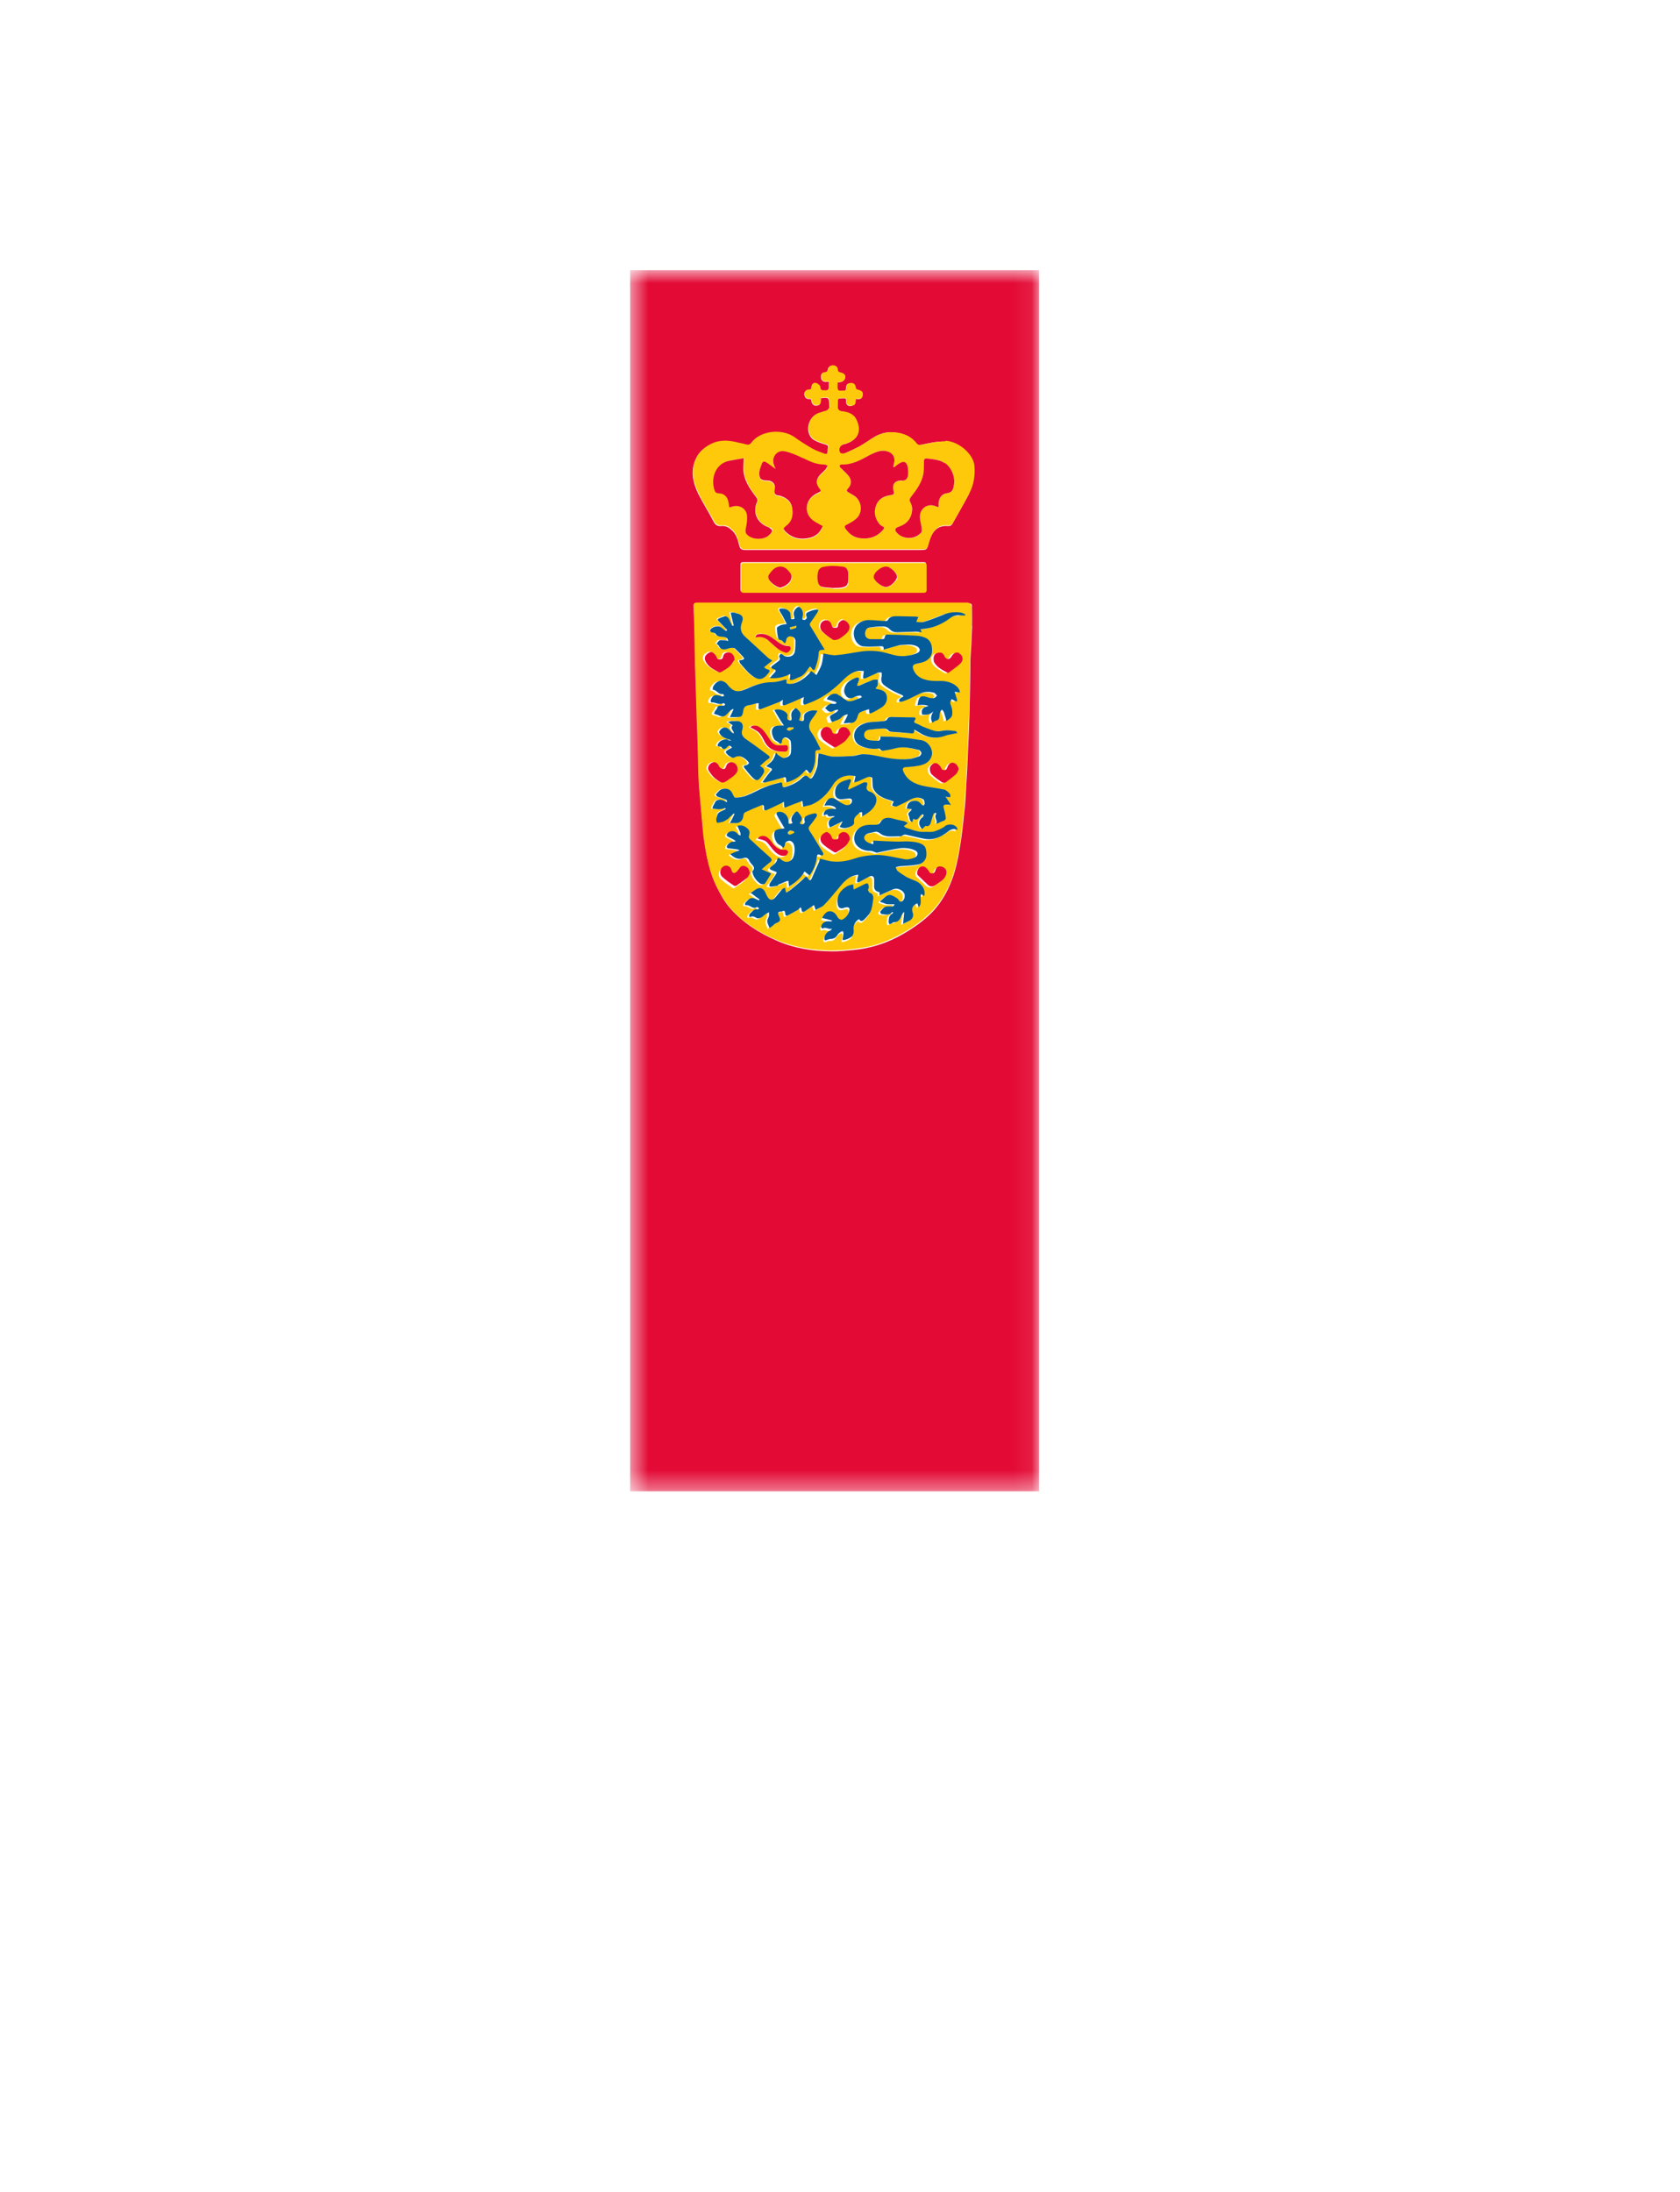 <svg width="92" height="120" viewBox="0 0 92 120" fill="none" xmlns="http://www.w3.org/2000/svg">
<mask id="mask0_5252_4703" style="mask-type:luminance" maskUnits="userSpaceOnUse" x="34" y="14" width="23" height="68">
<path d="M56.922 14.792H34.528V81.626H56.922V14.792Z" fill="white"/>
</mask>
<g mask="url(#mask0_5252_4703)">
<path d="M53.078 27.014C52.793 27.563 52.476 28.102 52.169 28.651C52.117 28.767 52.032 28.81 51.906 28.799C51.282 28.746 51.018 29.169 50.87 29.686C50.754 30.109 50.775 30.109 50.363 30.109H40.803C40.592 30.109 40.518 30.035 40.476 29.845C40.402 29.528 40.307 29.222 40.043 29C39.895 28.862 39.715 28.778 39.515 28.799C39.303 28.82 39.177 28.757 39.071 28.546C38.817 28.049 38.511 27.574 38.258 27.077C37.951 26.454 37.793 25.799 38.099 25.134C38.258 24.774 38.543 24.521 38.891 24.352C39.335 24.13 39.81 24.141 40.275 24.236C40.455 24.267 40.645 24.299 40.825 24.362C40.962 24.405 41.046 24.373 41.131 24.267C41.659 23.57 42.842 23.517 43.476 23.961C43.793 24.172 44.12 24.394 44.448 24.574C44.648 24.69 44.87 24.774 45.092 24.848C45.272 24.912 45.314 24.859 45.325 24.669C45.325 24.627 45.325 24.574 45.335 24.531C45.367 24.405 45.314 24.362 45.187 24.331C44.965 24.267 44.733 24.193 44.543 24.067C44.089 23.76 44.173 22.884 44.796 22.641C44.944 22.588 45.113 22.567 45.261 22.493C45.314 22.472 45.377 22.387 45.409 22.334C45.43 22.303 45.409 22.239 45.409 22.197C45.409 21.774 45.377 21.743 44.934 21.806C44.955 22.091 44.902 22.186 44.743 22.207C44.553 22.229 44.448 22.134 44.406 21.848H44.3C44.141 21.848 44.078 21.753 44.046 21.627C44.015 21.5 44.12 21.362 44.258 21.352C44.374 21.352 44.437 21.32 44.437 21.193C44.437 21.035 44.564 20.972 44.669 20.993C44.765 21.014 44.902 21.13 44.902 21.193C44.902 21.415 45.039 21.384 45.177 21.394C45.346 21.394 45.388 21.299 45.388 21.162V20.898C45.335 20.898 45.293 20.908 45.251 20.908C45.103 20.908 44.986 20.866 44.965 20.697C44.944 20.549 44.965 20.412 45.156 20.391C45.272 20.391 45.314 20.338 45.335 20.222C45.367 20.063 45.493 20 45.652 20.021C45.789 20.042 45.874 20.127 45.863 20.285C45.863 20.317 45.916 20.391 45.958 20.391C46.18 20.433 46.286 20.507 46.275 20.665C46.265 20.834 46.106 20.94 45.895 20.929C45.895 20.929 45.884 20.929 45.853 20.95C45.853 21.056 45.842 21.162 45.853 21.278C45.874 21.447 46.022 21.394 46.127 21.405C46.233 21.405 46.328 21.405 46.328 21.267C46.328 21.098 46.381 20.982 46.581 20.982C46.751 20.982 46.814 21.088 46.846 21.246C46.846 21.278 46.909 21.341 46.962 21.352C47.194 21.405 47.268 21.5 47.215 21.711C47.184 21.848 47.036 21.88 46.856 21.827C46.846 21.933 46.846 22.038 46.803 22.134C46.772 22.186 46.666 22.207 46.592 22.229C46.434 22.25 46.317 22.134 46.328 21.975C46.339 21.838 46.328 21.796 46.169 21.806C45.863 21.817 45.863 21.806 45.863 22.123V22.239C45.842 22.429 45.916 22.514 46.117 22.535C46.423 22.567 46.729 22.683 46.867 22.957C47.173 23.57 47.004 24.077 46.307 24.299C46.275 24.299 46.254 24.31 46.212 24.32C45.99 24.373 45.874 24.605 45.99 24.796C46.011 24.838 46.159 24.859 46.222 24.838C46.508 24.722 46.782 24.584 47.057 24.447C47.363 24.278 47.648 24.056 47.944 23.887C48.261 23.718 48.599 23.634 48.969 23.676C49.476 23.718 49.898 23.908 50.215 24.32C50.247 24.352 50.342 24.373 50.395 24.362C50.839 24.267 51.272 24.162 51.736 24.172C52.413 24.172 53.247 24.859 53.321 25.535C53.374 26.063 53.3 26.549 53.057 27.014M50.712 32.148C50.712 32.38 50.712 32.412 50.458 32.412H40.708C40.592 32.412 40.55 32.38 40.55 32.264V30.922C40.55 30.774 40.624 30.774 40.74 30.774H50.49C50.722 30.774 50.712 30.774 50.712 31.007V32.148ZM53.236 34.25C53.215 34.862 53.184 35.486 53.141 36.088V36.183C53.131 37.049 53.12 37.926 53.099 38.792C53.078 39.595 53.046 40.408 53.004 41.211C52.983 41.824 52.951 42.447 52.909 43.049C52.888 43.503 52.867 43.958 52.814 44.401C52.74 45.109 52.666 45.838 52.539 46.545C52.36 47.644 52.043 48.7 51.335 49.609C50.955 50.095 50.479 50.475 49.972 50.813C49.243 51.299 48.462 51.679 47.596 51.87C47.215 51.965 46.814 52.007 46.423 52.038C46.106 52.07 45.779 52.091 45.462 52.081C44.458 52.07 43.476 51.912 42.536 51.5C41.543 51.067 40.666 50.507 39.958 49.693C39.663 49.355 39.441 48.933 39.24 48.531C38.87 47.771 38.712 46.958 38.585 46.133C38.543 45.817 38.522 45.5 38.479 45.183C38.427 44.507 38.353 43.831 38.3 43.144C38.279 42.859 38.268 42.563 38.258 42.278C38.247 41.813 38.236 41.359 38.226 40.905L38.12 37.757C38.11 37.303 38.089 36.848 38.078 36.405C38.067 35.866 38.057 35.317 38.046 34.778C38.036 34.271 38.015 33.764 37.993 33.257C37.993 33.077 38.046 33.035 38.215 33.035H52.951C53.236 33.035 53.226 33.035 53.226 33.32C53.226 33.627 53.236 33.943 53.226 34.25M34.508 14.813V81.648H56.902V14.792H34.508V14.813Z" fill="#E30B36"/>
</g>
<path d="M46.085 45.063C46.085 45.063 46.127 45 46.148 44.947C46.127 44.989 46.106 45.021 46.085 45.063Z" fill="#E30B36"/>
<path d="M52.718 33.728H52.549C52.328 33.718 52.106 33.707 51.905 33.865C51.599 34.098 51.261 34.288 50.891 34.383C50.701 34.436 50.489 34.447 50.268 34.489C50.289 34.531 50.31 34.563 50.342 34.647C50.204 34.637 50.109 34.615 49.993 34.615C49.666 34.615 49.338 34.637 49.011 34.647C48.842 34.647 48.704 34.605 48.567 34.468C48.493 34.394 48.356 34.33 48.239 34.33C47.975 34.33 47.722 34.351 47.468 34.394C47.31 34.425 47.236 34.573 47.236 34.732C47.236 34.922 47.363 35.017 47.563 35.028H48.155C48.261 35.028 48.303 35.006 48.313 34.89C48.313 34.848 48.387 34.774 48.44 34.774C48.979 34.785 49.528 34.806 50.056 34.837C50.225 34.837 50.394 34.88 50.542 34.954C50.859 35.091 50.912 35.387 50.901 35.704C50.901 35.978 50.701 36.19 50.405 36.285C50.278 36.316 50.141 36.348 50.025 36.38C49.856 36.411 49.813 36.506 49.866 36.654C49.972 36.908 50.13 37.087 50.384 37.193C50.648 37.309 50.912 37.33 51.197 37.32C51.546 37.32 51.884 37.341 52.18 37.552C52.317 37.647 52.401 37.763 52.433 37.943C52.38 37.943 52.328 37.943 52.285 37.922C52.243 37.922 52.19 37.922 52.137 37.911C52.19 38.08 52.243 38.239 52.285 38.397L52.232 38.44C52.158 38.397 52.063 38.365 51.979 38.313C51.905 38.418 51.863 38.513 51.937 38.651C51.989 38.756 52.011 38.883 52.011 39.01C52.021 39.263 51.979 39.316 51.694 39.506C51.651 39.327 51.599 39.168 51.546 39.01C51.535 38.968 51.493 38.936 51.451 38.883C51.419 38.915 51.377 38.947 51.356 38.999C51.334 39.063 51.324 39.147 51.313 39.221C51.313 39.369 51.261 39.485 51.092 39.496C51.049 39.496 50.996 39.549 50.933 39.601C50.785 39.39 50.87 39.2 50.975 38.978C50.806 39.168 50.595 39.179 50.363 39.158C50.289 38.904 50.405 38.756 50.701 38.693C50.669 38.63 50.299 38.587 50.109 38.651C50.162 38.249 50.215 38.038 50.722 38.228C50.817 38.26 50.912 38.26 51.018 38.249C51.07 38.249 51.123 38.175 51.176 38.123C51.134 38.07 51.081 37.975 51.018 37.964C50.754 37.911 50.5 37.911 50.246 38.006C50.046 38.101 49.845 38.207 49.634 38.302C49.507 38.355 49.37 38.418 49.243 38.45C49.201 38.461 49.137 38.45 49.095 38.44C49.106 38.387 49.106 38.323 49.137 38.292C49.19 38.239 49.275 38.197 49.338 38.165C49.328 38.144 49.306 38.123 49.296 38.101C49.148 38.038 48.989 37.975 48.852 37.901C48.651 37.785 48.43 37.668 48.25 37.52C48.113 37.404 48.092 37.246 48.144 37.066C48.166 37.003 48.144 36.918 48.144 36.855C48.07 36.855 47.986 36.855 47.922 36.865C47.701 36.961 47.479 37.056 47.268 37.161C47.236 37.172 47.162 37.161 47.13 37.161C47.12 37.161 47.13 37.087 47.13 37.045C47.13 36.95 47.151 36.865 47.162 36.77C47.046 36.77 46.94 36.739 46.834 36.77C46.507 36.834 46.254 37.045 46.032 37.267C45.546 37.742 45.018 38.175 44.384 38.44C44.246 38.492 44.109 38.545 43.982 38.598C43.866 38.64 43.834 38.577 43.845 38.482C43.845 38.376 43.877 38.281 43.887 38.197C43.592 38.334 43.306 38.471 43.011 38.577C42.704 38.693 42.694 38.682 42.736 38.344C42.641 38.387 42.588 38.44 42.525 38.471C42.197 38.608 41.87 38.735 41.542 38.851C41.416 38.894 41.373 38.82 41.405 38.682C41.416 38.64 41.405 38.577 41.405 38.524C41.363 38.524 41.31 38.524 41.268 38.545C41.13 38.577 40.982 38.619 40.834 38.651C40.676 38.672 40.613 38.767 40.57 38.915C40.518 39.274 40.507 39.285 40.127 39.295H39.831C39.905 39.137 39.979 38.999 40.032 38.873C40.032 38.862 40.011 38.851 40 38.841C39.958 38.873 39.884 38.883 39.852 38.936C39.778 38.999 39.704 39.094 39.63 39.168C39.525 39.263 39.408 39.295 39.271 39.221C39.197 39.179 39.102 39.168 38.965 39.115C38.975 39.094 38.986 39.02 39.018 38.968C39.049 38.915 39.123 38.862 39.134 38.799C39.166 38.682 39.239 38.672 39.334 38.672C39.387 38.672 39.461 38.672 39.525 38.661C39.546 38.661 39.567 38.608 39.578 38.587C39.546 38.566 39.504 38.524 39.482 38.524C39.261 38.672 39.049 38.461 38.828 38.492C38.817 38.492 38.775 38.429 38.775 38.397C38.849 38.112 39.007 38.038 39.292 38.133C39.324 38.144 39.356 38.165 39.398 38.165C39.44 38.165 39.472 38.144 39.514 38.133C39.493 38.101 39.461 38.017 39.44 38.028C39.187 38.08 39.102 37.795 38.88 37.795C38.88 37.742 38.88 37.679 38.901 37.637C38.954 37.542 39.028 37.457 39.113 37.383C39.176 37.341 39.292 37.278 39.366 37.309C39.482 37.341 39.599 37.415 39.683 37.51C40.063 38.017 40.349 37.911 40.824 37.711C41.246 37.531 41.658 37.383 42.123 37.383C42.313 37.383 42.504 37.341 42.704 37.278C42.937 37.204 42.937 37.182 42.916 37.436C43.243 37.594 43.908 37.278 44.278 36.77C44.373 36.834 44.447 36.908 44.563 36.992C44.669 36.802 44.775 36.623 44.838 36.432C44.891 36.232 44.901 36.01 44.944 35.809C45.197 35.841 45.419 35.915 45.63 35.904C46.074 35.873 46.496 35.778 46.93 35.714C47.331 35.651 47.732 35.651 48.134 35.725C48.578 35.82 48.979 36.02 49.444 35.947C49.655 35.915 49.877 35.873 50.078 35.788C50.278 35.693 50.257 35.503 50.067 35.418C49.803 35.292 49.528 35.313 49.254 35.344C49.158 35.344 49.084 35.365 48.989 35.387C48.799 35.44 48.599 35.503 48.398 35.556C48.356 35.566 48.303 35.577 48.239 35.598C48.25 35.376 48.123 35.418 48.007 35.418C47.701 35.418 47.405 35.45 47.099 35.418C46.824 35.387 46.634 35.091 46.613 34.816C46.56 34.278 47.004 33.992 47.437 33.982C47.743 33.982 48.039 34.013 48.345 34.035C48.377 34.035 48.451 34.035 48.461 34.003C48.588 33.749 48.81 33.77 49.021 33.77C49.349 33.77 49.676 33.781 50.004 33.792C50.035 33.792 50.067 33.792 50.141 33.813C50.099 33.908 50.078 33.971 50.025 34.087C50.172 34.087 50.31 34.119 50.426 34.087C50.775 33.971 51.123 33.855 51.461 33.707C51.757 33.58 52.063 33.57 52.37 33.633C52.444 33.644 52.507 33.686 52.581 33.728C52.581 33.749 52.581 33.76 52.57 33.781M52.496 36.327C52.306 36.538 52.042 36.697 51.82 36.865H51.768C51.493 36.707 51.208 36.58 51.039 36.306C51.007 36.253 51.007 36.168 50.996 36.105C50.996 35.936 51.06 35.82 51.229 35.778C51.43 35.735 51.525 35.799 51.609 35.989C51.63 36.042 51.715 36.115 51.778 36.115C51.831 36.115 51.926 36.063 51.958 36.01C52.084 35.788 52.254 35.704 52.422 35.799C52.602 35.904 52.676 36.137 52.518 36.316M52.243 42.422C52.063 42.58 51.884 42.728 51.683 42.865C51.641 42.897 51.525 42.897 51.482 42.865C51.282 42.728 51.06 42.58 50.891 42.401C50.817 42.327 50.785 42.126 50.828 42.031C50.87 41.936 51.007 41.82 51.113 41.809C51.208 41.809 51.324 41.925 51.398 42.01C51.451 42.073 51.44 42.19 51.588 42.19C51.746 42.19 51.746 42.084 51.789 41.999C51.852 41.873 51.958 41.746 52.116 41.799C52.264 41.841 52.391 41.957 52.422 42.158C52.38 42.253 52.349 42.358 52.275 42.432M51.651 45.697C51.303 45.929 50.901 46.056 50.479 45.971C50.141 45.897 49.813 45.813 49.475 45.749C49.433 45.749 49.37 45.77 49.317 45.792C49.285 45.802 49.254 45.844 49.222 45.844C48.873 45.834 48.514 45.918 48.187 45.749C48.049 45.686 47.965 45.559 47.796 45.601C47.658 45.633 47.511 45.644 47.373 45.707C47.172 45.802 47.162 46.013 47.363 46.14C47.468 46.193 47.574 46.214 47.711 46.278C47.711 46.172 47.722 46.119 47.722 46.077C48.113 46.098 48.514 46.119 48.905 46.13C49.116 46.13 49.349 46.108 49.56 46.119C49.761 46.119 49.982 46.151 50.172 46.193C50.532 46.288 50.627 46.425 50.627 46.848C50.627 47.112 50.458 47.334 50.162 47.387C49.834 47.44 49.496 47.44 49.169 47.482C49.095 47.482 49.021 47.513 48.947 47.535C48.979 47.598 48.989 47.704 49.042 47.735C49.201 47.862 49.359 47.989 49.539 48.073C49.708 48.168 49.887 48.221 50.056 48.295C50.405 48.454 50.595 48.802 50.5 49.119C50.458 49.087 50.394 49.056 50.342 49.003C50.236 49.225 50.437 49.51 50.204 49.721C50.172 49.626 50.151 49.573 50.13 49.51C49.898 49.615 49.803 49.774 49.866 49.996C49.93 50.218 49.866 50.397 49.644 50.492C49.57 50.524 49.475 50.566 49.349 50.63C49.37 50.408 49.391 50.207 49.412 50.017C49.401 50.017 49.391 50.006 49.38 49.996C49.338 50.059 49.285 50.133 49.254 50.207C49.18 50.387 49.084 50.545 48.852 50.545C48.81 50.545 48.778 50.587 48.725 50.608C48.694 50.63 48.651 50.64 48.609 50.661C48.588 50.619 48.556 50.566 48.556 50.524C48.567 50.344 48.567 50.154 48.768 50.059C48.778 50.059 48.789 50.038 48.799 50.017V49.985C48.799 49.985 48.746 49.975 48.746 49.985C48.578 50.165 48.366 50.112 48.155 50.08C48.123 50.08 48.081 49.975 48.092 49.964C48.166 49.869 48.25 49.774 48.356 49.7C48.419 49.658 48.535 49.658 48.62 49.668C48.736 49.679 48.82 49.7 48.884 49.552H48.546C48.546 49.552 48.44 49.552 48.398 49.531C48.303 49.51 48.229 49.478 48.102 49.425C48.102 49.425 48.102 49.383 48.123 49.373C48.271 49.256 48.419 49.087 48.578 49.056C48.715 49.035 48.894 49.161 49.032 49.246C49.127 49.299 49.137 49.499 49.306 49.394C49.433 49.32 49.475 49.077 49.401 48.95C49.275 48.749 49.021 48.654 48.789 48.749C48.556 48.855 48.303 48.961 48.06 49.077V48.918C48.06 48.918 48.049 48.897 48.039 48.897C47.828 48.855 47.732 48.728 47.764 48.517V48.232C47.764 48.042 47.658 47.957 47.489 48.052C47.31 48.147 47.141 48.242 46.961 48.337C46.93 48.358 46.887 48.348 46.834 48.358V48.232C46.845 48.137 46.877 48.052 46.898 47.947C46.37 47.989 46.095 48.337 45.799 48.707C45.546 49.013 45.292 49.33 45.007 49.615C44.901 49.732 44.732 49.774 44.563 49.869C44.521 49.753 44.5 49.679 44.468 49.605C44.32 49.711 44.151 49.806 44.004 49.922C43.856 50.038 43.792 49.985 43.782 49.816C43.782 49.795 43.761 49.774 43.739 49.721C43.676 49.774 43.623 49.848 43.57 49.88C43.391 49.985 43.211 50.08 43.032 50.175C42.926 50.228 42.894 50.154 42.894 50.059C42.894 49.964 42.863 49.88 42.746 49.943C42.651 49.996 42.419 49.922 42.535 50.175C42.662 50.461 42.641 50.482 42.356 50.619C42.313 50.64 42.282 50.682 42.239 50.714C42.176 50.756 42.102 50.809 42.039 50.862C41.996 50.714 41.922 50.598 41.912 50.482C41.912 50.387 41.975 50.302 42.007 50.197C42.018 50.133 42.007 50.059 42.007 49.996C41.954 50.017 41.88 50.038 41.838 50.091C41.732 50.154 41.658 50.249 41.553 50.302C41.5 50.334 41.394 50.355 41.342 50.323C41.215 50.27 41.12 50.175 40.982 50.26C40.972 50.26 40.919 50.228 40.919 50.218C40.919 50.175 40.93 50.112 40.961 50.08C41.088 49.964 41.172 49.785 41.394 49.848C41.416 49.848 41.447 49.806 41.468 49.774C41.437 49.753 41.363 49.7 41.352 49.711C41.13 49.88 40.961 49.563 40.739 49.615C40.729 49.615 40.687 49.573 40.687 49.563C40.687 49.531 40.718 49.489 40.739 49.447C40.813 49.373 40.887 49.288 40.972 49.246C41.025 49.214 41.12 49.214 41.183 49.235C41.278 49.256 41.363 49.299 41.458 49.351C41.468 49.33 41.479 49.32 41.489 49.299C41.331 49.182 41.183 49.066 41.025 48.95C41.025 48.95 41.014 48.971 41.004 48.982C41.004 48.971 40.993 48.95 40.993 48.95C41.151 48.855 41.299 48.718 41.468 48.675C41.627 48.654 41.764 48.792 41.828 48.961C41.849 49.003 41.87 49.056 41.891 49.098C42.028 49.373 42.197 49.394 42.387 49.151C42.504 49.013 42.599 48.865 42.715 48.749C42.746 48.707 42.831 48.686 42.884 48.654C42.894 48.707 42.905 48.77 42.916 48.823C42.916 48.844 42.926 48.865 42.947 48.929C43.053 48.865 43.137 48.813 43.222 48.749L43.93 48.137C44.004 48.063 44.078 48.031 44.13 48.137C44.204 48.274 44.289 48.274 44.352 48.137C44.489 47.83 44.627 47.535 44.754 47.228C44.775 47.186 44.785 47.123 44.796 47.07C44.986 47.112 45.176 47.175 45.377 47.207C45.831 47.27 46.254 47.207 46.697 47.059C46.993 46.954 47.32 46.911 47.637 46.89C48.239 46.837 48.81 47.006 49.401 47.101C49.581 47.133 49.792 47.091 49.961 47.028C50.194 46.932 50.215 46.7 49.961 46.605C49.739 46.51 49.465 46.478 49.232 46.499C48.757 46.552 48.292 46.668 47.901 46.753C47.743 46.711 47.637 46.647 47.542 46.647C47.257 46.647 47.014 46.573 46.824 46.362C46.56 46.087 46.655 45.612 46.961 45.39C47.236 45.2 47.542 45.211 47.828 45.221C47.975 45.221 48.049 45.2 48.123 45.063C48.261 44.83 48.493 44.788 48.873 44.904C49.053 44.957 49.254 44.978 49.433 45.031C49.486 45.042 49.549 45.084 49.602 45.126C49.56 45.158 49.507 45.2 49.465 45.242C49.444 45.253 49.433 45.274 49.391 45.295C49.433 45.327 49.465 45.358 49.518 45.39C49.834 45.496 50.151 45.644 50.5 45.612C50.68 45.601 50.87 45.633 51.039 45.591C51.239 45.538 51.44 45.422 51.63 45.316C51.842 45.179 52.106 45.19 52.275 45.369C52.296 45.39 52.306 45.432 52.349 45.528C52.011 45.38 51.852 45.591 51.651 45.728M51.725 47.904C51.662 48.211 51.398 48.327 51.187 48.485C51.018 48.612 50.859 48.644 50.69 48.485C50.521 48.316 50.342 48.158 50.172 47.989C50.141 47.957 50.141 47.883 50.13 47.862C50.13 47.672 50.268 47.492 50.437 47.503C50.553 47.503 50.669 47.63 50.743 47.714C50.796 47.788 50.796 47.883 50.933 47.883C51.06 47.883 51.102 47.82 51.134 47.704C51.187 47.524 51.313 47.471 51.461 47.513C51.683 47.577 51.768 47.725 51.736 47.915M47.764 49.373C47.722 49.668 47.701 49.975 47.489 50.218C47.437 50.281 47.363 50.365 47.299 50.429C47.194 50.524 47.099 50.587 46.993 50.429C46.771 50.566 46.655 50.82 46.697 51.063C46.708 51.137 46.676 51.232 46.644 51.316C46.592 51.443 46.19 51.601 46.084 51.57C46.106 51.443 46.127 51.337 46.137 51.211C46.137 51.137 46.106 51.052 46.011 51.115C45.916 51.168 45.842 51.253 45.789 51.327C45.694 51.464 45.599 51.528 45.43 51.517C45.366 51.517 45.292 51.538 45.229 51.57C45.134 51.601 45.092 51.591 45.092 51.496C45.092 51.316 45.218 51.147 45.398 51.063C45.44 51.042 45.472 51.01 45.514 50.947C45.334 51.052 45.155 50.83 44.986 50.957C44.986 50.957 44.891 50.883 44.912 50.851C44.954 50.63 45.176 50.513 45.398 50.556C45.44 50.556 45.493 50.535 45.535 50.535C45.504 50.513 45.461 50.492 45.419 50.482C45.271 50.45 45.123 50.418 44.975 50.376C44.975 50.281 45.155 50.059 45.292 50.017C45.44 49.964 45.63 50.038 45.736 50.197C45.778 50.26 45.799 50.355 45.873 50.397C45.916 50.44 46.021 50.492 46.063 50.461C46.264 50.365 46.401 50.197 46.454 49.985C46.496 49.806 46.422 49.732 46.232 49.795C46.201 49.795 46.169 49.827 46.127 49.827C45.947 49.869 45.842 49.774 45.82 49.594C45.768 49.13 45.989 48.834 46.349 48.623C46.444 48.57 46.56 48.559 46.666 48.528C46.666 48.601 46.676 48.697 46.697 48.813C46.898 48.707 47.088 48.612 47.289 48.517C47.342 48.496 47.447 48.464 47.468 48.485C47.5 48.538 47.511 48.623 47.521 48.697C47.521 48.739 47.479 48.802 47.479 48.844C47.489 48.908 47.521 49.003 47.574 49.013C47.806 49.056 47.828 49.246 47.796 49.404M40.106 48.601C39.894 48.454 39.672 48.306 39.482 48.137C39.313 47.989 39.334 47.714 39.482 47.587C39.651 47.44 39.884 47.492 39.958 47.704C39.989 47.809 40.011 47.936 40.148 47.904C40.222 47.894 40.296 47.788 40.349 47.725C40.422 47.608 40.496 47.471 40.666 47.524C40.856 47.566 40.94 47.682 40.972 47.894C40.919 47.999 40.877 48.115 40.803 48.19C40.623 48.348 40.422 48.475 40.222 48.612C40.19 48.633 40.116 48.633 40.084 48.612M44.996 46.341C44.796 46.161 44.796 45.94 44.965 45.781C45.028 45.718 45.155 45.644 45.218 45.665C45.324 45.707 45.43 45.813 45.451 45.918C45.482 46.056 45.546 46.066 45.651 46.066C45.778 46.066 45.831 46.045 45.831 45.897C45.831 45.77 46 45.644 46.127 45.665C46.306 45.686 46.444 45.834 46.454 46.066C46.412 46.14 46.349 46.299 46.243 46.404C46.084 46.552 45.894 46.658 45.725 46.763C45.694 46.785 45.62 46.785 45.588 46.763C45.387 46.626 45.166 46.499 44.986 46.341M42.039 48.454C42.155 48.285 42.271 48.115 42.387 47.936C42.398 47.915 42.408 47.883 42.419 47.841C42.313 47.799 42.229 47.778 42.134 47.725C42.028 47.672 42.007 47.608 42.113 47.535C42.25 47.418 42.408 47.334 42.451 47.133C42.482 46.996 42.599 47.101 42.662 47.154C42.873 47.334 43.127 47.313 43.285 47.101C43.412 46.943 43.433 46.404 43.317 46.246C43.275 46.182 43.158 46.108 43.095 46.119C42.989 46.14 42.863 46.161 42.863 46.341C42.863 46.394 42.82 46.457 42.789 46.52C42.746 46.478 42.715 46.447 42.662 46.404C42.63 46.383 42.609 46.362 42.567 46.341C42.345 46.246 42.176 45.781 42.334 45.58C42.377 45.528 42.493 45.506 42.588 45.475C42.662 45.454 42.746 45.454 42.852 45.443C42.683 45.147 42.546 44.915 42.408 44.672C42.398 44.651 42.44 44.556 42.472 44.545C42.778 44.482 43.074 44.746 43.053 45.063C43.042 45.253 43.169 45.19 43.285 45.158C43.148 44.936 43.254 44.767 43.401 44.598C43.475 44.503 43.539 44.482 43.623 44.598C43.75 44.767 43.898 44.915 43.697 45.115C43.687 45.126 43.697 45.19 43.729 45.211C43.771 45.232 43.834 45.242 43.866 45.211C43.908 45.19 43.972 45.115 43.961 45.084C43.93 44.957 43.94 44.82 44.035 44.767C44.172 44.693 44.342 44.651 44.5 44.619C44.532 44.619 44.606 44.651 44.616 44.682C44.627 44.714 44.616 44.788 44.584 44.82C44.458 44.989 44.331 45.158 44.204 45.327C44.151 45.401 44.141 45.464 44.204 45.559C44.468 45.961 44.701 46.373 44.954 46.774C44.975 46.806 44.954 46.88 44.944 46.911C44.944 46.922 44.87 46.922 44.828 46.911C44.68 46.837 44.627 46.848 44.606 47.049C44.563 47.387 44.447 47.714 44.215 48.02C44.12 47.947 44.035 47.873 43.94 47.799C43.75 48.158 43.454 48.401 43.095 48.623C43.084 48.506 43.074 48.422 43.063 48.316C43.032 48.316 43 48.316 42.968 48.327C42.81 48.39 42.651 48.475 42.493 48.528C42.377 48.57 42.261 48.58 42.134 48.591C42.092 48.591 42.039 48.57 41.996 48.57C41.996 48.517 41.996 48.454 42.028 48.411M41.384 45.982C41.447 45.823 41.732 45.77 41.912 45.918C42.018 45.992 42.102 46.098 42.176 46.214C42.345 46.468 42.546 46.637 42.884 46.584C42.926 46.584 43.042 46.647 43.042 46.69C43.042 46.763 43 46.869 42.937 46.89C42.757 46.985 42.588 46.901 42.44 46.795C42.324 46.721 42.239 46.594 42.134 46.489C42.028 46.362 41.944 46.214 41.817 46.13C41.701 46.056 41.532 46.024 41.373 45.982M41.067 47.355C41.014 47.302 40.972 47.218 40.93 47.154C40.866 47.017 40.782 46.964 40.613 47.028C40.338 47.133 40.106 47.017 39.894 46.806C40.063 46.742 40.222 46.679 40.412 46.594C40.317 46.573 40.264 46.552 40.222 46.542C40.074 46.52 39.926 46.51 39.778 46.489C39.746 46.489 39.704 46.447 39.704 46.415C39.694 46.299 39.926 46.108 40.042 46.13C40.084 46.13 40.148 46.119 40.201 46.108C40.158 46.077 40.106 46.045 40.063 46.003C39.958 45.95 39.842 45.887 39.736 45.834C39.715 45.823 39.694 45.76 39.704 45.728C39.831 45.517 40.148 45.496 40.296 45.697C40.296 45.707 40.306 45.739 40.328 45.739C40.359 45.76 40.401 45.781 40.454 45.792V45.654C40.412 45.528 40.349 45.401 40.285 45.263C40.475 45.2 40.644 45.253 40.792 45.369C40.919 45.475 40.982 45.591 40.93 45.77C40.866 45.961 41.035 46.045 41.13 46.13C41.437 46.425 41.764 46.711 42.07 46.985C42.176 47.091 42.187 47.165 42.07 47.26C41.922 47.376 41.785 47.492 41.616 47.64C41.806 47.735 41.965 47.799 42.134 47.873C42.007 48.073 41.912 48.253 41.785 48.432C41.764 48.464 41.669 48.464 41.616 48.454C41.416 48.401 41.13 48.01 41.12 47.809C41.12 47.788 41.12 47.756 41.13 47.746C41.289 47.587 41.194 47.471 41.088 47.355M46.993 44.535C46.856 44.682 46.634 44.788 46.676 45.052C46.697 45.211 46.56 45.242 46.465 45.316C46.422 45.337 46.37 45.358 46.317 45.369C46.158 45.401 45.989 45.39 45.884 45.316C45.916 45.263 45.947 45.2 45.989 45.137C46.011 45.105 46.032 45.073 46.053 45.02C45.789 45.147 45.578 45.253 45.356 45.358C45.197 45.042 45.324 44.873 45.63 44.756C45.472 44.704 45.282 44.873 45.208 44.64C45.144 44.661 45.081 44.672 45.018 44.693C44.986 44.408 45.239 44.292 45.683 44.355C45.683 44.197 45.356 44.123 45.049 44.175C45.187 43.806 45.398 43.594 45.736 43.858C45.873 43.954 46.011 44.038 46.169 44.112C46.328 44.186 46.507 44.112 46.549 43.975C46.592 43.827 46.539 43.753 46.38 43.774C46.254 43.785 46.127 43.795 46.011 43.816C45.831 43.837 45.694 43.742 45.651 43.605C45.609 43.478 45.63 43.299 45.683 43.172C45.82 42.876 46.116 42.813 46.391 42.728C46.507 42.697 46.518 42.781 46.486 42.865C46.444 43.003 46.391 43.13 46.338 43.256C46.349 43.267 46.37 43.278 46.38 43.288C46.613 43.172 46.856 43.066 47.088 42.95C47.141 42.929 47.204 42.887 47.257 42.887C47.363 42.887 47.437 42.897 47.384 43.045C47.32 43.235 47.373 43.351 47.553 43.404C47.828 43.499 47.975 43.763 47.859 44.038C47.722 44.365 47.437 44.566 47.109 44.756V44.535C47.109 44.535 47.004 44.513 46.982 44.535M45.419 40.077C45.451 40.193 45.493 40.235 45.609 40.235C45.725 40.235 45.757 40.193 45.778 40.087C45.82 39.929 45.989 39.834 46.127 39.876C46.275 39.908 46.391 40.056 46.433 40.256C46.338 40.383 46.264 40.531 46.148 40.626C46 40.753 45.831 40.848 45.662 40.954C45.63 40.975 45.567 40.985 45.535 40.964C45.324 40.827 45.092 40.69 44.901 40.52C44.722 40.362 44.732 40.066 44.891 39.94C45.07 39.781 45.324 39.834 45.387 40.077M45.535 38.482C45.387 38.44 45.239 38.408 45.092 38.355C45.144 38.123 45.482 37.975 45.672 38.08C45.852 38.207 46.032 38.344 46.211 38.44C46.275 38.471 46.391 38.461 46.475 38.44C46.623 38.408 46.771 38.334 46.919 38.281C46.951 38.27 46.982 38.239 47.014 38.218C46.982 38.197 46.94 38.144 46.908 38.144C46.803 38.154 46.708 38.175 46.623 38.218C46.465 38.313 46.285 38.334 46.169 38.197C46.063 38.07 46 37.922 46.063 37.721C46.169 37.394 46.422 37.267 46.697 37.172C46.824 37.13 46.866 37.182 46.834 37.309C46.813 37.404 46.782 37.489 46.739 37.605H46.866C47.12 37.499 47.352 37.394 47.595 37.299C47.669 37.267 47.775 37.288 47.87 37.278V37.584C47.87 37.637 47.817 37.69 47.754 37.763C47.817 37.785 47.88 37.795 47.922 37.806C48.208 37.858 48.356 37.975 48.377 38.228C48.398 38.45 48.313 38.672 48.102 38.788C47.954 38.894 47.796 38.978 47.627 39.063C47.486 39.133 47.412 39.077 47.405 38.894C47.225 38.947 47.046 38.999 46.887 39.084C46.813 39.126 46.792 39.263 46.75 39.369C46.655 39.591 46.549 39.654 46.306 39.644C46.232 39.644 46.148 39.644 46.011 39.665C46.084 39.496 46.158 39.348 46.232 39.211C46.232 39.2 46.222 39.19 46.211 39.168C46.106 39.221 45.979 39.242 45.905 39.327C45.778 39.496 45.578 39.496 45.419 39.591C45.408 39.591 45.324 39.559 45.324 39.528C45.313 39.422 45.187 39.316 45.324 39.221C45.398 39.168 45.504 39.115 45.588 39.073C45.63 39.052 45.662 39.01 45.715 38.968C45.715 38.947 45.694 38.936 45.683 38.915C45.62 38.936 45.546 38.947 45.482 38.978C45.356 39.042 45.25 39.073 45.134 38.968C45.092 38.925 45.039 38.873 44.996 38.83C45.07 38.767 45.144 38.661 45.229 38.63C45.303 38.598 45.398 38.63 45.493 38.63C45.525 38.63 45.556 38.587 45.599 38.566C45.567 38.545 45.546 38.513 45.504 38.503M39.229 44.566C39.271 44.44 39.514 44.376 39.662 44.292C39.662 44.27 39.651 44.249 39.651 44.239C39.535 44.26 39.44 44.302 39.324 44.302C39.208 44.302 39.092 44.281 38.954 44.27V44.175C38.996 44.07 39.06 43.985 39.102 43.89C39.155 43.774 39.398 43.742 39.567 43.837C39.609 43.858 39.672 43.89 39.715 43.911L39.746 43.88C39.746 43.88 39.725 43.806 39.694 43.785C39.525 43.721 39.356 43.668 39.197 43.605C39.166 43.594 39.102 43.51 39.123 43.499C39.239 43.394 39.334 43.246 39.461 43.204C39.651 43.151 39.863 43.161 40 43.373C40.063 43.478 40.137 43.668 40.19 43.668C40.401 43.668 40.623 43.626 40.813 43.552C41.151 43.415 41.468 43.225 41.806 43.098C42.081 42.992 42.356 42.929 42.641 42.844C42.757 42.813 42.768 42.887 42.768 42.982C42.768 43.098 42.81 43.119 42.926 43.087C43.275 42.982 43.602 42.823 43.877 42.559C43.982 42.454 44.078 42.401 44.204 42.559C44.342 42.718 44.426 42.538 44.479 42.464C44.616 42.232 44.711 41.978 44.711 41.693C44.711 41.556 44.732 41.408 44.754 41.249C44.796 41.249 44.859 41.27 44.912 41.281C45.113 41.323 45.313 41.408 45.535 41.418C45.905 41.429 46.296 41.418 46.666 41.387C46.834 41.376 47.004 41.292 47.172 41.292C47.384 41.292 47.595 41.313 47.806 41.355C48.43 41.482 49.053 41.63 49.697 41.556C49.887 41.535 50.078 41.482 50.257 41.408C50.31 41.387 50.384 41.281 50.384 41.228C50.384 41.165 50.31 41.07 50.246 41.059C49.824 40.954 49.412 40.848 48.968 40.964C48.736 41.028 48.493 41.07 48.261 41.101C48.208 41.101 48.134 41.038 48.081 40.975C47.722 41.028 47.363 40.985 47.025 40.816C46.602 40.605 46.581 40.024 46.972 39.76C47.183 39.601 47.426 39.538 47.69 39.528C47.912 39.528 48.144 39.496 48.356 39.475C48.398 39.475 48.482 39.443 48.493 39.401C48.546 39.263 48.662 39.253 48.789 39.253C49.169 39.253 49.56 39.274 49.94 39.274C50.056 39.274 50.088 39.327 50.035 39.411C49.961 39.538 50.014 39.57 50.109 39.612C50.257 39.665 50.394 39.76 50.542 39.813C50.764 39.908 50.986 40.003 51.218 40.035C51.387 40.056 51.578 39.992 51.757 39.982C51.926 39.982 52.084 40.003 52.254 40.024C52.285 40.024 52.306 40.066 52.359 40.13C52.285 40.14 52.232 40.151 52.201 40.161C52.042 40.193 51.873 40.204 51.725 40.267C51.282 40.436 50.859 40.436 50.437 40.204C50.299 40.13 50.162 40.045 49.993 39.94C50.014 40.204 49.877 40.151 49.729 40.14C49.422 40.108 49.116 40.098 48.81 40.066C48.736 40.066 48.641 40.066 48.599 40.013C48.482 39.865 48.334 39.876 48.197 39.887C47.975 39.908 47.743 39.929 47.511 39.95C47.342 39.971 47.246 40.087 47.246 40.235C47.246 40.404 47.394 40.489 47.532 40.52C47.701 40.552 47.87 40.552 48.039 40.552C48.07 40.552 48.113 40.499 48.134 40.447C48.155 40.394 48.134 40.351 48.134 40.32C48.493 40.33 48.842 40.32 49.18 40.362C49.57 40.394 49.972 40.468 50.363 40.52C50.68 40.573 50.944 40.869 50.965 41.186C50.986 41.482 50.796 41.778 50.426 41.873C50.13 41.947 49.813 41.978 49.518 41.999C49.317 42.02 49.306 42.01 49.38 42.2C49.581 42.718 50.025 42.929 50.532 43.035C50.891 43.108 51.261 43.151 51.63 43.225C51.746 43.246 51.842 43.373 51.937 43.457C51.968 43.489 51.958 43.573 51.968 43.637H51.799C51.799 43.637 51.757 43.637 51.704 43.615C51.799 43.763 51.884 43.901 52 44.07C51.894 44.07 51.842 44.059 51.789 44.049C51.599 44.038 51.567 44.08 51.609 44.26C51.651 44.418 51.683 44.577 51.715 44.735C51.725 44.851 51.694 44.915 51.567 44.947C51.44 44.978 51.334 45.063 51.197 45.105C51.292 44.915 51.049 44.746 51.197 44.566C51.197 44.566 51.176 44.524 51.166 44.492C51.123 44.513 51.06 44.524 51.049 44.556C50.996 44.693 50.954 44.841 50.912 44.989C50.87 45.137 50.838 45.274 50.616 45.221C50.574 45.221 50.489 45.327 50.426 45.39C50.204 45.19 50.204 44.915 50.437 44.746C50.468 44.725 50.5 44.682 50.511 44.63C50.511 44.63 50.468 44.577 50.458 44.577C50.416 44.598 50.363 44.619 50.331 44.651C50.225 44.767 50.162 44.957 49.94 44.83C49.919 44.883 49.898 44.947 49.877 45.01C49.708 44.936 49.75 44.778 49.697 44.661C49.592 44.482 49.803 44.45 49.856 44.302L49.581 44.27C49.602 44.091 49.634 43.922 49.845 43.869C50.078 43.806 50.246 43.848 50.373 44.028C50.373 44.028 50.384 44.049 50.394 44.049C50.426 44.07 50.458 44.08 50.5 44.101C50.521 44.07 50.553 44.049 50.563 44.006V43.985C50.553 43.911 50.532 43.795 50.489 43.763C50.225 43.594 49.972 43.668 49.718 43.806C49.507 43.922 49.285 44.017 49.063 44.133C49.032 44.144 48.989 44.154 48.947 44.154C48.894 44.154 48.831 44.123 48.778 44.101C48.799 44.059 48.82 43.996 48.831 43.954C48.831 43.932 48.852 43.911 48.873 43.88C48.746 43.848 48.62 43.816 48.514 43.763C48.197 43.647 47.891 43.489 47.743 43.161C47.69 43.045 47.711 42.887 47.701 42.76C47.701 42.697 47.711 42.591 47.68 42.57C47.627 42.528 47.521 42.517 47.458 42.538C47.278 42.601 47.109 42.707 46.93 42.77C46.856 42.802 46.771 42.813 46.697 42.834C46.718 42.76 46.729 42.675 46.75 42.601C46.75 42.58 46.761 42.559 46.782 42.496C46.57 42.443 46.359 42.454 46.169 42.496C45.905 42.559 45.694 42.718 45.546 42.961C45.261 43.436 44.88 43.806 44.373 44.049C44.331 44.07 44.278 44.08 44.225 44.091C44.12 44.123 44.014 44.144 43.908 44.165C43.898 44.059 43.887 43.964 43.866 43.848C43.549 43.975 43.222 44.101 42.905 44.218C42.884 44.186 42.873 44.175 42.873 44.165C42.873 44.07 42.863 43.985 42.852 43.89C42.778 43.932 42.694 43.964 42.62 44.017C42.398 44.133 42.155 44.239 41.922 44.344C41.806 44.387 41.743 44.344 41.764 44.218C41.785 44.08 41.711 44.049 41.606 44.091C41.31 44.218 41.014 44.344 40.729 44.471C40.687 44.492 40.655 44.598 40.634 44.661C40.613 44.894 40.465 45.052 40.232 45.063H39.894C39.989 44.873 40.063 44.725 40.148 44.566L40.106 44.535C40.042 44.598 39.968 44.672 39.894 44.725C39.799 44.788 39.704 44.851 39.599 44.894C39.525 44.925 39.43 44.936 39.292 44.957C39.166 44.82 39.261 44.608 39.313 44.471M42.482 40.806C42.609 40.827 42.736 40.806 42.852 40.806C42.958 40.806 43.063 40.785 43.074 40.932C43.074 41.07 43.042 41.144 42.894 41.154C42.334 41.165 41.975 41.017 41.743 40.499C41.68 40.351 41.584 40.204 41.468 40.098C41.342 39.982 41.183 39.929 41.014 39.823C41.088 39.718 41.204 39.697 41.342 39.749C41.648 39.844 41.806 40.098 41.975 40.351C42.113 40.542 42.229 40.774 42.482 40.827M42.546 39.285C42.472 39.147 42.387 39.01 42.313 38.883C42.535 38.767 42.968 38.915 43.032 39.137C43.042 39.179 43.011 39.242 43.021 39.295C43.021 39.337 43.032 39.401 43.063 39.422C43.106 39.443 43.18 39.454 43.222 39.443C43.243 39.443 43.264 39.348 43.254 39.316C43.211 39.042 43.254 38.936 43.486 38.778C43.782 39.031 43.792 39.063 43.666 39.454C43.887 39.528 43.951 39.496 43.93 39.285C43.93 39.232 43.93 39.168 43.961 39.126C44.078 38.947 44.416 38.841 44.669 38.936C44.595 39.052 44.521 39.158 44.458 39.263C44.257 39.538 44.099 39.792 44.352 40.14C44.521 40.362 44.637 40.647 44.775 40.901C44.817 40.996 44.87 41.08 44.722 41.08C44.563 41.08 44.542 41.154 44.553 41.281C44.574 41.608 44.542 41.925 44.373 42.221C44.299 42.369 44.246 42.39 44.162 42.263C44.067 42.137 44.035 42.147 43.94 42.263C43.687 42.559 43.38 42.749 42.968 42.855C42.968 42.802 42.958 42.76 42.958 42.728C42.947 42.559 42.916 42.549 42.746 42.601C42.44 42.707 42.123 42.77 41.806 42.855C41.775 42.855 41.732 42.855 41.658 42.844C41.754 42.718 41.817 42.623 41.891 42.517C41.965 42.422 42.039 42.337 42.113 42.242C42.187 42.168 42.208 42.105 42.081 42.063C42.028 42.042 41.965 42.02 41.859 41.968C42.007 41.841 42.144 41.767 42.218 41.64C42.313 41.524 42.345 41.376 42.408 41.218C42.451 41.27 42.472 41.334 42.514 41.355C42.63 41.418 42.746 41.535 42.852 41.513C43.011 41.482 43.211 41.408 43.222 41.197C43.232 40.996 43.243 40.795 43.201 40.584C43.19 40.51 43.042 40.404 42.937 40.394C42.81 40.383 42.725 40.489 42.725 40.626C42.725 40.658 42.694 40.7 42.662 40.732C42.651 40.732 42.609 40.7 42.567 40.69C42.504 40.658 42.44 40.594 42.377 40.563C42.271 40.52 42.144 40.214 42.176 40.013C42.197 39.865 42.282 39.781 42.44 39.749C42.556 39.739 42.662 39.739 42.831 39.728C42.715 39.559 42.641 39.422 42.546 39.285ZM39.282 40.066C39.44 39.749 39.704 39.728 39.926 40.035C39.958 40.077 40.032 40.108 40.095 40.14C40.095 39.982 39.831 39.887 40.032 39.697C39.958 39.644 39.884 39.591 39.768 39.517C39.873 39.485 39.926 39.464 39.979 39.464H40.232C40.518 39.464 40.634 39.633 40.56 39.918C40.486 40.182 40.56 40.32 40.771 40.468C41.172 40.753 41.574 41.049 41.965 41.334C42.081 41.408 42.07 41.482 41.954 41.556C41.806 41.661 41.669 41.788 41.521 41.925C41.775 42.042 41.817 42.211 41.658 42.411C41.426 42.718 41.606 42.475 41.584 42.517C41.437 42.728 41.352 42.77 41.141 42.58C40.972 42.422 40.834 42.232 40.687 42.052C40.613 41.957 40.634 41.894 40.761 41.883C40.813 41.883 40.887 41.83 40.919 41.778C40.93 41.756 40.877 41.672 40.824 41.63C40.613 41.429 40.391 41.281 40.095 41.471C40 41.524 39.641 41.27 39.651 41.154C39.651 41.123 39.683 41.091 39.704 41.08C39.778 41.028 39.873 40.985 39.989 40.922C39.894 40.774 39.81 40.795 39.725 40.89C39.609 41.006 39.514 41.059 39.408 40.89C39.366 40.816 39.144 40.932 39.218 40.742C39.292 40.542 39.588 40.425 39.768 40.478C39.82 40.499 39.884 40.51 39.958 40.489C39.694 40.373 39.398 40.362 39.282 40.035M38.722 42.168C38.627 42.01 38.764 41.799 38.933 41.735C39.092 41.682 39.229 41.778 39.303 41.957C39.324 42.01 39.419 42.063 39.482 42.084C39.578 42.105 39.641 42.063 39.672 41.957C39.725 41.809 39.831 41.693 40.011 41.725C40.18 41.746 40.296 41.894 40.306 42.115C40.306 42.327 40.095 42.464 39.916 42.601C39.514 42.897 39.482 42.897 39.081 42.601C38.933 42.485 38.817 42.327 38.732 42.168M38.606 35.799C38.68 35.735 38.806 35.651 38.88 35.672C38.986 35.704 39.081 35.82 39.134 35.925C39.187 36.031 39.197 36.073 39.313 36.073C39.43 36.073 39.482 36.052 39.504 35.925C39.535 35.746 39.672 35.661 39.831 35.693C40 35.725 40.137 35.873 40.127 36.094C40.074 36.168 40 36.348 39.873 36.443C39.725 36.58 39.556 36.665 39.387 36.77C39.356 36.792 39.313 36.802 39.282 36.781C39.018 36.633 38.743 36.506 38.574 36.242C38.479 36.094 38.447 35.925 38.595 35.788M39.451 34.33C39.514 34.383 39.599 34.457 39.672 34.499C39.683 34.51 39.715 34.499 39.746 34.51V34.436C39.599 34.278 39.44 34.13 39.292 33.971C39.271 33.95 39.229 33.908 39.239 33.897C39.261 33.865 39.292 33.834 39.334 33.823C39.408 33.792 39.504 33.77 39.567 33.728C39.704 33.675 39.82 33.749 39.894 33.961C39.926 34.056 39.989 34.14 40.032 34.235C40.053 34.235 40.074 34.214 40.106 34.214C40.053 33.992 39.989 33.76 39.937 33.517C39.989 33.517 40.053 33.506 40.116 33.506C40.148 33.506 40.18 33.528 40.222 33.538C40.57 33.612 40.666 33.739 40.539 34.098C40.412 34.425 40.518 34.637 40.75 34.848C41.151 35.218 41.563 35.598 41.965 35.968C42.018 36.02 42.113 36.073 42.218 36.137C42.07 36.263 41.922 36.369 41.764 36.506C41.828 36.538 41.88 36.601 41.944 36.612C42.113 36.654 42.092 36.739 41.996 36.834C41.69 37.204 41.458 37.235 41.067 36.929C40.845 36.749 40.666 36.506 40.465 36.295C40.433 36.263 40.433 36.19 40.401 36.126C40.465 36.126 40.507 36.126 40.549 36.105C40.592 36.094 40.644 36.073 40.676 36.042C40.676 36.031 40.644 35.968 40.623 35.936C40.475 35.778 40.328 35.619 40.169 35.471C40.127 35.44 40.032 35.429 39.979 35.44C39.884 35.44 39.81 35.482 39.725 35.503C39.556 35.545 39.398 35.556 39.303 35.355C39.282 35.302 39.208 35.26 39.166 35.218C39.229 35.144 39.282 35.049 39.334 35.028C39.43 35.006 39.535 35.028 39.641 35.028C39.694 35.028 39.757 35.049 39.81 35.059C39.789 35.006 39.778 34.932 39.736 34.911C39.672 34.869 39.578 34.848 39.504 34.837C39.345 34.827 39.187 34.827 39.102 34.658C39.081 34.615 38.975 34.615 38.933 34.594C38.901 34.573 38.838 34.52 38.859 34.489C38.922 34.288 39.313 34.182 39.482 34.33M41.553 34.69C41.859 34.658 42.102 34.785 42.334 34.954C42.588 35.123 42.799 35.334 43.137 35.344C43.275 35.344 43.275 35.492 43.243 35.556C43.201 35.63 43.074 35.725 43.011 35.714C42.852 35.672 42.694 35.577 42.546 35.482C42.366 35.344 42.208 35.186 42.039 35.038C41.849 34.88 41.606 34.816 41.352 34.89C41.363 34.732 41.458 34.711 41.563 34.7M42.683 34.182C42.778 34.151 42.873 34.14 43.011 34.119C42.937 33.971 42.873 33.844 42.81 33.728C42.757 33.623 42.683 33.528 42.63 33.422C42.588 33.348 42.599 33.285 42.694 33.274C42.884 33.253 43.053 33.316 43.18 33.475C43.222 33.528 43.211 33.633 43.222 33.707C43.222 33.749 43.222 33.834 43.254 33.844C43.296 33.865 43.38 33.855 43.422 33.844C43.433 33.844 43.444 33.749 43.422 33.718C43.37 33.496 43.422 33.337 43.602 33.19C43.623 33.168 43.697 33.168 43.718 33.19C43.887 33.306 43.951 33.559 43.866 33.739C43.856 33.77 43.856 33.844 43.866 33.855C43.908 33.876 43.982 33.897 44.014 33.876C44.056 33.855 44.12 33.77 44.109 33.739C44.078 33.623 44.046 33.528 44.162 33.464C44.331 33.401 44.5 33.316 44.669 33.316C44.796 33.316 44.722 33.443 44.669 33.506C44.542 33.686 44.405 33.865 44.299 34.045C44.278 34.077 44.268 34.161 44.289 34.193C44.447 34.478 44.616 34.742 44.785 35.017C44.891 35.175 44.975 35.334 45.092 35.513C44.754 35.524 44.775 35.524 44.743 35.851C44.722 36.084 44.637 36.327 44.563 36.549C44.532 36.654 44.447 36.654 44.384 36.549C44.363 36.506 44.32 36.475 44.278 36.432C44.246 36.475 44.215 36.506 44.183 36.559C44.067 36.76 43.93 36.929 43.697 37.013C43.57 37.056 43.465 37.13 43.338 37.161C43.18 37.204 43.148 37.161 43.19 37.013C43.201 36.971 43.19 36.918 43.201 36.844C42.852 37.013 42.525 37.119 42.081 37.066C42.187 36.95 42.239 36.876 42.313 36.802C42.44 36.675 42.44 36.623 42.271 36.57C42.123 36.528 42.134 36.454 42.239 36.38C42.303 36.327 42.398 36.263 42.461 36.211C42.556 36.137 42.694 36.073 42.599 35.904C42.588 35.883 42.63 35.788 42.672 35.746C42.672 35.746 42.768 35.778 42.799 35.799C42.989 35.978 43.38 35.915 43.444 35.651C43.496 35.461 43.486 35.26 43.486 35.049C43.486 34.869 43.338 34.795 43.19 34.785C43.042 34.785 42.979 34.89 42.968 35.038C42.968 35.08 42.926 35.112 42.905 35.165C42.873 35.133 42.831 35.112 42.799 35.07C42.768 35.038 42.746 34.975 42.704 34.975C42.567 34.975 42.525 34.88 42.504 34.795C42.472 34.637 42.44 34.457 42.451 34.299C42.451 34.246 42.588 34.182 42.662 34.151M45.102 33.929C45.271 33.887 45.43 33.971 45.482 34.193C45.514 34.32 45.588 34.33 45.683 34.33C45.799 34.33 45.82 34.278 45.831 34.182C45.852 34.035 46.011 33.897 46.127 33.908C46.275 33.918 46.444 34.119 46.454 34.278C46.454 34.51 46.285 34.637 46.137 34.763C46.032 34.837 45.926 34.922 45.799 34.975C45.725 35.006 45.599 35.017 45.535 34.975C45.334 34.837 45.134 34.7 44.954 34.52C44.764 34.32 44.849 33.992 45.092 33.918M53.204 33.274C53.204 33.084 53.113 32.989 52.93 32.989H38.194C38.025 32.989 37.961 33.031 37.972 33.211C38.004 33.718 38.014 34.225 38.025 34.732C38.035 35.27 38.046 35.82 38.056 36.358C38.067 36.813 38.088 37.267 38.099 37.711C38.13 38.756 38.162 39.813 38.204 40.858C38.215 41.323 38.225 41.778 38.236 42.232C38.246 42.528 38.257 42.813 38.278 43.098C38.331 43.774 38.405 44.461 38.458 45.137C38.489 45.454 38.511 45.77 38.563 46.087C38.69 46.911 38.849 47.725 39.218 48.485C39.419 48.887 39.651 49.309 39.937 49.647C40.634 50.461 41.521 51.031 42.514 51.454C43.454 51.855 44.426 52.013 45.44 52.035C45.757 52.035 46.084 52.024 46.401 51.992C46.792 51.95 47.194 51.897 47.574 51.823C48.43 51.633 49.211 51.242 49.951 50.767C50.458 50.429 50.933 50.038 51.313 49.563C52.021 48.675 52.338 47.608 52.518 46.499C52.644 45.792 52.708 45.073 52.792 44.355C52.834 43.901 52.856 43.447 52.887 43.003C52.919 42.39 52.951 41.767 52.982 41.165C53.014 40.362 53.046 39.549 53.078 38.746C53.099 37.88 53.099 37.003 53.12 36.137V36.042C53.151 35.429 53.183 34.806 53.215 34.204V33.274" fill="#FEC90A"/>
<path fill-rule="evenodd" clip-rule="evenodd" d="M52.232 26.606C52.179 26.817 52.116 26.986 51.841 27.007C51.567 27.039 51.398 27.303 51.398 27.588V27.767C51.324 27.746 51.271 27.736 51.228 27.715C50.838 27.546 50.405 27.789 50.373 28.253C50.362 28.465 50.426 28.697 50.468 28.919C50.468 28.993 50.489 29.099 50.447 29.151C50.109 29.574 49.475 29.542 49.137 29.194C48.957 29.014 48.989 28.908 49.232 28.834C49.676 28.687 49.919 28.37 49.95 27.915C49.961 27.767 49.908 27.609 49.845 27.482C49.792 27.366 49.803 27.313 49.876 27.218C50.183 26.838 50.478 26.436 50.563 25.951C50.595 25.739 50.595 25.507 50.595 25.296C50.595 25.148 50.605 25.084 50.806 25.106C51.144 25.137 51.461 25.158 51.757 25.37C52.105 25.602 52.348 26.183 52.243 26.606M48.936 26.912C48.978 27.081 48.915 27.091 48.767 27.113C48.44 27.165 48.144 27.292 47.996 27.62C47.848 27.968 47.859 28.317 48.112 28.634C48.165 28.708 48.26 28.782 48.334 28.824C48.45 28.877 48.429 28.94 48.355 29.014C48.038 29.373 47.658 29.521 47.172 29.479C46.792 29.447 46.528 29.267 46.317 28.972C46.243 28.845 46.243 28.792 46.391 28.718C46.57 28.644 46.75 28.528 46.898 28.391C47.278 28.042 47.183 27.398 46.76 27.134C46.655 27.07 46.559 27.007 46.454 26.954C46.348 26.912 46.338 26.838 46.422 26.764C46.697 26.479 46.612 26.183 46.391 25.972C46.264 25.856 46.158 25.75 46.042 25.623C45.968 25.528 45.947 25.422 46.095 25.433C46.697 25.465 47.172 25.148 47.669 24.894C47.954 24.746 48.228 24.609 48.577 24.715C48.905 24.81 49.053 25.074 48.947 25.401C48.936 25.444 48.926 25.507 48.915 25.56C48.926 25.57 48.947 25.581 48.957 25.591C49.031 25.539 49.116 25.465 49.19 25.412C49.496 25.222 49.655 25.275 49.718 25.634C49.739 25.771 49.739 25.919 49.718 26.056C49.686 26.215 49.602 26.32 49.401 26.32C48.978 26.31 48.82 26.511 48.926 26.922M45.218 25.718C45.123 25.824 45.028 25.908 44.922 26.014C44.669 26.267 44.648 26.532 44.891 26.806C44.986 26.922 44.922 26.954 44.827 26.996C44.605 27.102 44.394 27.218 44.278 27.461C44.088 27.852 44.183 28.285 44.553 28.549C44.711 28.655 44.88 28.739 45.049 28.834C44.933 29.162 44.711 29.373 44.373 29.468C43.876 29.595 43.422 29.521 43.042 29.162C42.852 28.982 42.873 28.961 43.074 28.803C43.401 28.549 43.433 28.201 43.38 27.841C43.327 27.493 43.084 27.292 42.746 27.187C42.704 27.176 42.641 27.155 42.598 27.155C42.429 27.123 42.376 27.028 42.419 26.859C42.482 26.563 42.313 26.341 42.017 26.341C41.669 26.341 41.563 26.246 41.584 25.887C41.595 25.718 41.658 25.549 41.732 25.391C41.774 25.275 41.869 25.275 41.964 25.338C42.112 25.444 42.271 25.549 42.471 25.697C42.429 25.581 42.408 25.528 42.376 25.465C42.228 25.042 42.556 24.63 42.989 24.736C43.327 24.81 43.665 24.958 43.982 25.116C44.341 25.296 44.7 25.475 45.123 25.465C45.186 25.465 45.26 25.507 45.324 25.528C45.292 25.591 45.271 25.665 45.218 25.718ZM42.218 29.204C42.038 29.415 41.785 29.5 41.531 29.489C41.32 29.489 41.109 29.426 40.94 29.267C40.813 29.151 40.813 29.056 40.866 28.898C40.919 28.676 40.961 28.433 40.929 28.211C40.887 27.82 40.528 27.609 40.126 27.725C40.084 27.736 40.021 27.746 39.957 27.767C39.947 27.672 39.926 27.588 39.915 27.503C39.873 27.197 39.683 27.017 39.376 26.996C39.25 26.996 39.186 26.944 39.155 26.838C38.943 26.225 39.186 25.391 39.926 25.222C40.19 25.169 40.454 25.127 40.75 25.074C40.75 25.38 40.718 25.655 40.75 25.898C40.845 26.415 41.141 26.849 41.457 27.25C41.489 27.292 41.51 27.398 41.489 27.44C41.225 27.979 41.426 28.581 42.07 28.845C42.102 28.856 42.123 28.866 42.165 28.877C42.334 28.951 42.345 29.035 42.228 29.183M51.757 24.165C51.292 24.165 50.869 24.282 50.415 24.356C50.362 24.356 50.267 24.356 50.236 24.313C49.919 23.891 49.507 23.711 48.989 23.669C48.619 23.637 48.281 23.711 47.964 23.88C47.658 24.049 47.373 24.261 47.077 24.43C46.803 24.577 46.528 24.715 46.243 24.82C46.179 24.841 46.031 24.82 46.01 24.778C45.894 24.577 46.01 24.345 46.232 24.303C46.264 24.303 46.285 24.303 46.327 24.282C47.024 24.07 47.204 23.563 46.887 22.94C46.75 22.665 46.443 22.549 46.137 22.517C45.947 22.496 45.862 22.412 45.883 22.222V22.106C45.883 21.789 45.883 21.799 46.19 21.789C46.338 21.789 46.359 21.82 46.348 21.958C46.327 22.116 46.454 22.232 46.612 22.211C46.686 22.211 46.792 22.18 46.824 22.116C46.866 22.021 46.866 21.915 46.876 21.81C47.056 21.863 47.204 21.82 47.236 21.694C47.288 21.482 47.225 21.387 46.982 21.334C46.94 21.334 46.876 21.282 46.866 21.229C46.845 21.07 46.792 20.965 46.602 20.965C46.412 20.965 46.348 21.081 46.348 21.25C46.348 21.387 46.243 21.398 46.148 21.387C46.042 21.387 45.894 21.44 45.873 21.261C45.862 21.144 45.873 21.028 45.873 20.933C45.905 20.912 45.915 20.912 45.915 20.912C46.137 20.912 46.285 20.817 46.295 20.648C46.306 20.5 46.2 20.426 45.978 20.373C45.947 20.373 45.883 20.31 45.883 20.267C45.883 20.109 45.809 20.035 45.672 20.003C45.514 19.982 45.387 20.046 45.355 20.204C45.334 20.32 45.281 20.363 45.176 20.373C44.986 20.384 44.964 20.521 44.986 20.68C45.007 20.849 45.123 20.891 45.271 20.88C45.313 20.88 45.345 20.88 45.408 20.87V21.134C45.408 21.282 45.366 21.387 45.197 21.366C45.059 21.366 44.922 21.398 44.922 21.165C44.922 21.102 44.774 20.986 44.69 20.965C44.563 20.933 44.457 21.007 44.457 21.165C44.457 21.292 44.394 21.324 44.278 21.324C44.13 21.324 44.045 21.451 44.067 21.599C44.088 21.736 44.162 21.831 44.32 21.82H44.426C44.468 22.106 44.563 22.201 44.764 22.18C44.933 22.158 44.975 22.053 44.954 21.778C45.398 21.715 45.44 21.757 45.429 22.169C45.429 22.211 45.44 22.275 45.429 22.306C45.398 22.359 45.334 22.444 45.281 22.465C45.133 22.517 44.964 22.56 44.817 22.613C44.193 22.845 44.119 23.732 44.563 24.039C44.753 24.165 44.986 24.239 45.207 24.303C45.334 24.334 45.387 24.366 45.355 24.503C45.345 24.546 45.345 24.599 45.345 24.641C45.345 24.831 45.303 24.894 45.112 24.82C44.901 24.746 44.669 24.662 44.468 24.546C44.141 24.356 43.813 24.155 43.496 23.922C42.862 23.479 41.679 23.532 41.151 24.229C41.077 24.345 40.982 24.366 40.845 24.324C40.665 24.271 40.486 24.25 40.295 24.197C39.82 24.091 39.355 24.081 38.912 24.313C38.574 24.493 38.278 24.746 38.119 25.095C37.813 25.771 37.971 26.426 38.278 27.039C38.51 27.546 38.838 28.011 39.091 28.507C39.197 28.708 39.324 28.782 39.535 28.761C39.736 28.739 39.915 28.824 40.063 28.961C40.317 29.183 40.412 29.5 40.496 29.806C40.538 29.996 40.612 30.07 40.824 30.07H50.383C50.806 30.07 50.774 30.07 50.891 29.648C51.038 29.13 51.313 28.697 51.926 28.761C52.053 28.771 52.116 28.729 52.19 28.613C52.486 28.074 52.813 27.525 53.098 26.975C53.331 26.511 53.405 26.025 53.362 25.496C53.299 24.831 52.454 24.144 51.778 24.134" fill="#FEC90A"/>
<path d="M49.085 31.748C48.937 31.97 48.758 32.128 48.536 32.149C48.282 32.149 47.913 31.843 47.87 31.632V31.6C47.849 31.325 48.388 30.935 48.641 31.051C48.779 31.104 48.916 31.199 49.001 31.315C49.106 31.442 49.222 31.579 49.096 31.769M45.641 32.223C45.441 32.202 45.24 32.202 45.039 32.16C44.965 32.139 44.86 32.054 44.839 31.991C44.743 31.759 44.765 31.505 44.839 31.273C44.86 31.199 44.976 31.104 45.06 31.082C45.43 30.977 45.821 31.009 46.201 31.061C46.391 31.093 46.423 31.23 46.476 31.378V31.452C46.476 32.107 46.518 32.234 45.641 32.244M43.053 32.075C42.958 32.128 42.853 32.17 42.747 32.213C42.536 32.192 42.134 31.885 42.092 31.695C42.081 31.642 42.081 31.568 42.103 31.526C42.251 31.315 42.42 31.093 42.694 31.061C42.969 31.03 43.138 31.22 43.286 31.41C43.444 31.611 43.339 31.896 43.053 32.075ZM50.522 30.818H40.772C40.666 30.818 40.581 30.818 40.581 30.966V32.308C40.581 32.424 40.624 32.456 40.74 32.456H50.49C50.722 32.456 50.754 32.435 50.743 32.192V31.051C50.743 30.829 50.743 30.818 50.522 30.818Z" fill="#FEC90A"/>
<path d="M39.969 44.725C40.043 44.672 40.117 44.598 40.18 44.535L40.222 44.566C40.148 44.725 40.074 44.873 39.969 45.063H40.307C40.539 45.063 40.687 44.894 40.708 44.661C40.708 44.598 40.751 44.492 40.803 44.471C41.089 44.334 41.395 44.207 41.68 44.091C41.786 44.049 41.849 44.08 41.839 44.218C41.828 44.344 41.881 44.397 41.997 44.344C42.229 44.239 42.462 44.133 42.694 44.017C42.768 43.985 42.853 43.943 42.926 43.89C42.926 43.985 42.937 44.07 42.948 44.165C42.948 44.165 42.958 44.186 42.979 44.218C43.296 44.091 43.613 43.964 43.941 43.848C43.951 43.964 43.972 44.059 43.983 44.165C44.089 44.144 44.194 44.112 44.3 44.091C44.342 44.08 44.395 44.059 44.448 44.049C44.955 43.827 45.335 43.436 45.62 42.961C45.768 42.728 45.979 42.57 46.243 42.496C46.434 42.443 46.634 42.443 46.856 42.496C46.835 42.549 46.824 42.57 46.824 42.602C46.803 42.675 46.793 42.76 46.772 42.834C46.846 42.813 46.941 42.802 47.004 42.77C47.184 42.697 47.353 42.602 47.532 42.538C47.596 42.517 47.701 42.538 47.754 42.57C47.786 42.591 47.764 42.697 47.775 42.76C47.786 42.897 47.775 43.045 47.817 43.161C47.965 43.489 48.261 43.647 48.589 43.764C48.705 43.795 48.81 43.827 48.948 43.88C48.926 43.922 48.905 43.943 48.905 43.954C48.884 43.996 48.863 44.059 48.853 44.102C48.905 44.123 48.969 44.144 49.022 44.154C49.053 44.154 49.096 44.154 49.138 44.133C49.349 44.028 49.581 43.932 49.793 43.806C50.046 43.668 50.3 43.594 50.564 43.764C50.617 43.795 50.627 43.911 50.638 43.985V44.007C50.638 44.007 50.596 44.059 50.574 44.102C50.543 44.08 50.5 44.07 50.469 44.049C50.458 44.049 50.448 44.038 50.448 44.028C50.321 43.848 50.152 43.806 49.919 43.869C49.719 43.932 49.687 44.091 49.655 44.27L49.93 44.302C49.877 44.45 49.666 44.482 49.772 44.661C49.824 44.778 49.782 44.936 49.951 45.01C49.972 44.947 49.993 44.883 50.014 44.83C50.236 44.957 50.31 44.767 50.405 44.651C50.437 44.619 50.479 44.598 50.532 44.577C50.532 44.577 50.585 44.619 50.585 44.63C50.564 44.672 50.543 44.725 50.511 44.746C50.279 44.915 50.279 45.179 50.5 45.39C50.564 45.337 50.648 45.221 50.691 45.221C50.902 45.264 50.944 45.126 50.986 44.989C51.029 44.852 51.06 44.693 51.124 44.556C51.134 44.524 51.198 44.514 51.24 44.492C51.25 44.514 51.282 44.556 51.272 44.566C51.124 44.746 51.367 44.915 51.272 45.105C51.409 45.063 51.525 44.978 51.641 44.947C51.768 44.915 51.81 44.83 51.789 44.735C51.768 44.577 51.726 44.418 51.684 44.26C51.641 44.08 51.684 44.038 51.863 44.049C51.916 44.049 51.969 44.049 52.074 44.07C51.958 43.89 51.884 43.764 51.779 43.616C51.821 43.616 51.842 43.637 51.874 43.637H52.043C52.043 43.584 52.043 43.499 52.011 43.457C51.916 43.362 51.821 43.256 51.705 43.225C51.346 43.151 50.976 43.109 50.606 43.035C50.099 42.929 49.655 42.718 49.455 42.2C49.412 42.08 49.458 42.014 49.592 41.999C49.898 41.978 50.215 41.957 50.5 41.873C50.86 41.767 51.06 41.482 51.039 41.186C51.018 40.869 50.754 40.563 50.437 40.52C50.046 40.457 49.645 40.394 49.254 40.362C48.916 40.33 48.567 40.33 48.208 40.32C48.208 40.352 48.229 40.415 48.208 40.447C48.198 40.489 48.155 40.552 48.113 40.552C47.944 40.552 47.775 40.552 47.606 40.52C47.458 40.499 47.321 40.404 47.321 40.235C47.321 40.087 47.416 39.971 47.585 39.95C47.807 39.929 48.039 39.897 48.272 39.887C48.419 39.876 48.567 39.876 48.673 40.014C48.705 40.056 48.81 40.056 48.884 40.066C49.191 40.087 49.497 40.109 49.803 40.14C49.951 40.151 50.089 40.204 50.067 39.94C50.236 40.045 50.374 40.119 50.511 40.204C50.934 40.425 51.356 40.436 51.8 40.267C51.948 40.214 52.117 40.204 52.275 40.161C52.317 40.161 52.37 40.14 52.434 40.13C52.381 40.077 52.36 40.035 52.328 40.024C52.159 40.003 51.99 39.982 51.831 39.982C51.652 39.982 51.472 40.056 51.293 40.035C51.071 40.003 50.839 39.897 50.617 39.813C50.469 39.76 50.331 39.665 50.184 39.612C50.067 39.57 50.014 39.538 50.11 39.411C50.162 39.316 50.141 39.274 50.014 39.274C49.634 39.274 49.243 39.264 48.863 39.253C48.736 39.253 48.631 39.253 48.567 39.401C48.557 39.432 48.472 39.464 48.43 39.475C48.208 39.496 47.976 39.517 47.764 39.528C47.5 39.538 47.268 39.602 47.046 39.76C46.666 40.035 46.687 40.605 47.099 40.816C47.437 40.985 47.796 41.028 48.155 40.975C48.208 41.028 48.282 41.112 48.335 41.102C48.567 41.07 48.821 41.028 49.043 40.964C49.486 40.848 49.898 40.964 50.321 41.059C50.374 41.07 50.458 41.175 50.458 41.228C50.458 41.281 50.405 41.387 50.331 41.408C50.152 41.471 49.962 41.535 49.772 41.556C49.127 41.619 48.504 41.482 47.881 41.355C47.68 41.313 47.458 41.292 47.247 41.292C47.078 41.292 46.909 41.366 46.74 41.387C46.37 41.408 45.979 41.429 45.61 41.418C45.409 41.418 45.208 41.323 44.986 41.281C44.934 41.27 44.87 41.26 44.828 41.249C44.817 41.418 44.786 41.556 44.786 41.693C44.786 41.978 44.68 42.221 44.553 42.464C44.511 42.528 44.416 42.728 44.279 42.559C44.152 42.411 44.057 42.464 43.951 42.559C43.687 42.834 43.36 42.982 43 43.087C42.884 43.119 42.842 43.087 42.842 42.982C42.842 42.908 42.842 42.813 42.715 42.844C42.43 42.918 42.155 42.982 41.881 43.098C41.543 43.235 41.226 43.425 40.888 43.552C40.698 43.626 40.486 43.668 40.264 43.668C40.201 43.668 40.127 43.478 40.074 43.373C39.937 43.161 39.726 43.151 39.536 43.204C39.398 43.235 39.303 43.394 39.198 43.499C39.198 43.499 39.24 43.573 39.272 43.605C39.441 43.668 39.61 43.721 39.768 43.785C39.789 43.785 39.8 43.837 39.821 43.88L39.789 43.911C39.789 43.911 39.684 43.859 39.641 43.837C39.472 43.742 39.24 43.785 39.176 43.89C39.134 43.996 39.071 44.08 39.029 44.175C39.018 44.207 39.029 44.249 39.029 44.27C39.176 44.281 39.293 44.313 39.398 44.302C39.514 44.302 39.61 44.26 39.726 44.239C39.726 44.26 39.736 44.281 39.736 44.292C39.589 44.387 39.356 44.44 39.303 44.566C39.25 44.704 39.166 44.915 39.282 45.052C39.409 45.02 39.504 45.02 39.589 44.989C39.694 44.947 39.789 44.883 39.884 44.82" fill="#045C9B"/>
<path d="M51.621 33.672C51.283 33.809 50.934 33.946 50.575 34.052C50.459 34.084 50.321 34.052 50.173 34.052C50.216 33.946 50.247 33.872 50.29 33.777C50.226 33.777 50.184 33.756 50.152 33.756C49.825 33.756 49.497 33.735 49.17 33.735C48.959 33.735 48.726 33.724 48.61 33.968C48.599 33.989 48.536 33.999 48.494 33.999C48.188 33.989 47.892 33.946 47.585 33.946C47.142 33.946 46.698 34.242 46.761 34.781C46.793 35.056 46.983 35.341 47.247 35.383C47.543 35.415 47.849 35.394 48.156 35.383C48.293 35.383 48.42 35.341 48.388 35.562C48.452 35.541 48.504 35.531 48.547 35.52C48.737 35.468 48.938 35.404 49.138 35.351C49.212 35.33 49.307 35.309 49.402 35.309C49.677 35.288 49.952 35.256 50.216 35.383C50.406 35.489 50.427 35.668 50.226 35.753C50.036 35.848 49.804 35.879 49.592 35.911C49.128 35.974 48.716 35.774 48.283 35.689C47.892 35.615 47.48 35.615 47.078 35.679C46.645 35.742 46.212 35.837 45.779 35.869C45.568 35.89 45.335 35.816 45.092 35.774C45.061 35.974 45.05 36.207 44.987 36.397C44.923 36.587 44.807 36.767 44.712 36.957C44.596 36.862 44.511 36.798 44.427 36.735C44.047 37.242 43.392 37.559 43.064 37.401C43.096 37.168 43.085 37.179 42.853 37.242C42.673 37.295 42.473 37.348 42.272 37.348C41.807 37.348 41.395 37.485 40.973 37.675C40.508 37.876 40.223 37.981 39.832 37.474C39.769 37.379 39.642 37.306 39.515 37.274C39.452 37.253 39.335 37.306 39.261 37.348C39.166 37.411 39.103 37.506 39.05 37.601C39.029 37.633 39.04 37.707 39.029 37.76C39.251 37.76 39.346 38.056 39.589 37.992C39.599 37.992 39.642 38.056 39.663 38.098C39.631 38.098 39.589 38.129 39.547 38.129C39.504 38.129 39.483 38.108 39.441 38.098C39.145 37.992 38.997 38.077 38.913 38.362C38.913 38.383 38.955 38.457 38.966 38.457C39.177 38.425 39.399 38.636 39.621 38.489C39.631 38.489 39.673 38.531 39.716 38.552C39.694 38.584 39.684 38.626 39.663 38.626C39.61 38.636 39.536 38.636 39.473 38.636C39.378 38.636 39.304 38.636 39.272 38.763C39.261 38.816 39.198 38.879 39.156 38.932C39.124 38.985 39.114 39.048 39.103 39.08C39.23 39.122 39.314 39.133 39.409 39.186C39.547 39.249 39.673 39.228 39.769 39.133C39.842 39.07 39.916 38.974 39.99 38.901C40.033 38.869 40.096 38.848 40.138 38.806C40.138 38.816 40.159 38.827 40.17 38.837C40.106 38.974 40.043 39.101 39.969 39.26H40.265C40.635 39.26 40.645 39.239 40.709 38.879C40.73 38.731 40.814 38.647 40.973 38.615C41.121 38.594 41.258 38.552 41.406 38.51C41.448 38.51 41.501 38.499 41.543 38.489V38.647C41.511 38.784 41.554 38.858 41.68 38.816C42.008 38.689 42.335 38.562 42.663 38.436C42.726 38.415 42.79 38.372 42.874 38.309C42.832 38.647 42.842 38.668 43.149 38.541C43.444 38.425 43.73 38.288 44.026 38.161C44.015 38.235 43.983 38.341 43.983 38.446C43.983 38.52 44.015 38.605 44.121 38.562C44.258 38.51 44.395 38.457 44.522 38.404C45.156 38.129 45.684 37.718 46.17 37.231C46.392 37.01 46.645 36.798 46.973 36.735C47.078 36.714 47.184 36.735 47.3 36.735C47.3 36.83 47.279 36.915 47.269 37.01C47.269 37.052 47.258 37.126 47.269 37.126C47.311 37.147 47.374 37.147 47.406 37.126C47.628 37.031 47.849 36.925 48.061 36.83C48.124 36.809 48.209 36.82 48.283 36.82C48.283 36.883 48.293 36.968 48.283 37.031C48.23 37.21 48.261 37.369 48.388 37.485C48.568 37.633 48.779 37.76 48.99 37.865C49.128 37.939 49.286 38.003 49.434 38.066C49.444 38.087 49.466 38.108 49.476 38.129C49.413 38.172 49.328 38.203 49.276 38.256C49.244 38.288 49.244 38.362 49.233 38.404C49.276 38.404 49.339 38.436 49.381 38.415C49.519 38.372 49.656 38.32 49.772 38.267C49.973 38.172 50.173 38.066 50.385 37.971C50.638 37.855 50.902 37.855 51.156 37.929C51.209 37.939 51.261 38.034 51.314 38.087C51.261 38.129 51.209 38.203 51.156 38.214C51.061 38.224 50.955 38.224 50.86 38.193C50.353 38.003 50.311 38.193 50.247 38.615C50.427 38.562 50.807 38.594 50.839 38.658C50.543 38.7 50.416 38.858 50.501 39.122C50.723 39.144 50.934 39.133 51.114 38.943C50.997 39.154 50.923 39.344 51.071 39.566C51.135 39.524 51.188 39.471 51.23 39.46C51.399 39.439 51.441 39.334 51.452 39.186C51.452 39.112 51.462 39.038 51.494 38.964C51.504 38.922 51.547 38.89 51.589 38.848C51.621 38.89 51.652 38.922 51.684 38.974C51.737 39.133 51.779 39.291 51.832 39.471C52.117 39.281 52.159 39.218 52.149 38.974C52.149 38.848 52.117 38.721 52.075 38.615C52.011 38.478 52.043 38.383 52.117 38.277C52.212 38.32 52.286 38.372 52.371 38.404L52.423 38.362C52.381 38.203 52.328 38.056 52.276 37.876C52.318 37.876 52.381 37.886 52.423 37.897C52.466 37.897 52.519 37.897 52.571 37.908C52.55 37.739 52.444 37.612 52.318 37.517C52.022 37.306 51.673 37.263 51.335 37.284C51.05 37.284 50.797 37.263 50.522 37.158C50.258 37.052 50.089 36.862 50.004 36.619C49.952 36.46 50.004 36.386 50.163 36.344C50.29 36.312 50.427 36.291 50.543 36.249C50.839 36.154 51.029 35.943 51.04 35.668C51.05 35.362 50.997 35.066 50.68 34.918C50.533 34.855 50.353 34.812 50.194 34.802C49.656 34.77 49.106 34.749 48.578 34.739C48.536 34.739 48.462 34.802 48.452 34.855C48.452 34.971 48.399 34.992 48.293 34.992H47.702C47.501 34.992 47.374 34.886 47.374 34.696C47.374 34.538 47.438 34.379 47.606 34.358C47.86 34.316 48.114 34.295 48.378 34.295C48.494 34.295 48.631 34.348 48.705 34.432C48.832 34.57 48.969 34.622 49.149 34.612L50.131 34.58C50.237 34.58 50.342 34.601 50.48 34.612C50.438 34.538 50.427 34.485 50.406 34.453C50.617 34.422 50.839 34.401 51.029 34.348C51.399 34.242 51.737 34.062 52.043 33.83C52.244 33.672 52.466 33.672 52.688 33.693H52.856C52.856 33.693 52.856 33.661 52.867 33.64C52.804 33.608 52.73 33.566 52.656 33.545C52.349 33.492 52.043 33.513 51.747 33.619" fill="#045C9B"/>
<path d="M51.736 45.248C51.556 45.364 51.355 45.46 51.144 45.523C50.975 45.565 50.785 45.533 50.605 45.544C50.257 45.565 49.94 45.417 49.623 45.322C49.581 45.312 49.549 45.269 49.496 45.227C49.538 45.196 49.549 45.185 49.57 45.174C49.612 45.143 49.665 45.1 49.708 45.058C49.655 45.026 49.591 44.995 49.538 44.963C49.348 44.921 49.158 44.889 48.979 44.836C48.609 44.72 48.366 44.762 48.229 44.995C48.155 45.122 48.07 45.153 47.933 45.153C47.627 45.153 47.331 45.132 47.067 45.322C46.76 45.533 46.676 46.02 46.929 46.294C47.12 46.495 47.373 46.59 47.648 46.579C47.753 46.579 47.848 46.632 48.007 46.685C48.398 46.611 48.862 46.495 49.338 46.431C49.57 46.41 49.845 46.442 50.067 46.537C50.32 46.632 50.299 46.864 50.067 46.96C49.898 47.023 49.686 47.076 49.507 47.033C48.915 46.928 48.345 46.759 47.743 46.822C47.426 46.843 47.109 46.896 46.803 47.002C46.359 47.15 45.936 47.213 45.482 47.15C45.292 47.118 45.112 47.055 44.901 47.012C44.891 47.065 44.87 47.129 44.859 47.171C44.722 47.477 44.584 47.783 44.458 48.079C44.394 48.227 44.32 48.227 44.236 48.079C44.172 47.963 44.109 47.984 44.035 48.079C43.813 48.291 43.56 48.502 43.327 48.692C43.253 48.755 43.158 48.808 43.053 48.872C43.042 48.819 43.031 48.798 43.021 48.766C43.01 48.713 43 48.65 42.989 48.597C42.936 48.629 42.862 48.639 42.82 48.692C42.704 48.829 42.598 48.967 42.493 49.093C42.303 49.326 42.133 49.315 41.996 49.041C41.975 48.998 41.954 48.946 41.933 48.903C41.87 48.734 41.732 48.597 41.574 48.618C41.405 48.65 41.257 48.787 41.098 48.893C41.098 48.893 41.098 48.914 41.109 48.924C41.109 48.924 41.12 48.903 41.13 48.893C41.278 49.009 41.436 49.125 41.595 49.241C41.584 49.262 41.574 49.273 41.563 49.294C41.468 49.262 41.383 49.199 41.288 49.178C41.225 49.167 41.13 49.157 41.077 49.188C40.982 49.231 40.919 49.326 40.845 49.389C40.824 49.421 40.803 49.453 40.792 49.505C40.792 49.516 40.834 49.569 40.845 49.558C41.056 49.505 41.225 49.822 41.458 49.653C41.468 49.653 41.531 49.696 41.574 49.717C41.542 49.738 41.521 49.791 41.5 49.791C41.278 49.738 41.193 49.917 41.067 50.023C41.035 50.044 41.024 50.118 41.024 50.16C41.024 50.171 41.077 50.213 41.088 50.203C41.236 50.129 41.341 50.203 41.447 50.266C41.5 50.287 41.595 50.266 41.658 50.245C41.764 50.192 41.848 50.097 41.943 50.033C41.986 50.002 42.06 49.981 42.112 49.938V50.139C42.091 50.234 42.017 50.329 42.017 50.424C42.017 50.541 42.081 50.657 42.144 50.805C42.208 50.762 42.281 50.71 42.345 50.657C42.387 50.625 42.408 50.583 42.461 50.562C42.757 50.424 42.767 50.403 42.641 50.118C42.524 49.854 42.767 49.938 42.852 49.886C42.968 49.822 42.989 49.907 43 50.002C43 50.097 43.031 50.16 43.137 50.118C43.317 50.023 43.496 49.928 43.676 49.822C43.729 49.791 43.781 49.727 43.845 49.664L43.887 49.759C43.898 49.938 43.961 49.97 44.109 49.864C44.257 49.759 44.426 49.653 44.574 49.548C44.595 49.611 44.627 49.696 44.669 49.812C44.827 49.717 44.996 49.674 45.112 49.558C45.398 49.273 45.641 48.956 45.905 48.65C46.19 48.301 46.465 47.942 47.003 47.889C46.982 47.995 46.961 48.079 46.94 48.174V48.301C46.94 48.301 47.035 48.301 47.067 48.28C47.246 48.185 47.415 48.09 47.595 47.995C47.764 47.9 47.88 47.984 47.87 48.174V48.46C47.848 48.671 47.933 48.798 48.144 48.84L48.165 48.861V49.019C48.429 48.903 48.662 48.798 48.894 48.692C49.116 48.597 49.38 48.692 49.507 48.893C49.581 49.02 49.538 49.252 49.412 49.336C49.243 49.442 49.232 49.241 49.137 49.188C49 49.093 48.82 48.977 48.683 48.998C48.514 49.03 48.377 49.199 48.229 49.315C48.208 49.336 48.208 49.379 48.208 49.379C48.324 49.41 48.408 49.442 48.503 49.484C48.545 49.495 48.609 49.505 48.651 49.505H48.989C48.936 49.653 48.841 49.632 48.725 49.622C48.63 49.622 48.535 49.622 48.461 49.653C48.355 49.717 48.281 49.812 48.197 49.917C48.197 49.917 48.239 50.033 48.26 50.033C48.461 50.065 48.683 50.139 48.852 49.938H48.905V49.97C48.905 49.97 48.883 50.002 48.873 50.012C48.672 50.108 48.672 50.298 48.662 50.477C48.662 50.52 48.693 50.572 48.715 50.604C48.746 50.583 48.788 50.572 48.831 50.551C48.873 50.53 48.905 50.488 48.958 50.488C49.19 50.488 49.285 50.34 49.359 50.15C49.391 50.076 49.433 50.002 49.486 49.938C49.496 49.938 49.507 49.949 49.517 49.96C49.496 50.15 49.475 50.329 49.454 50.572C49.581 50.52 49.665 50.477 49.75 50.435C49.972 50.329 50.056 50.16 49.972 49.938C49.908 49.717 49.982 49.558 50.236 49.453C50.257 49.505 50.278 49.579 50.31 49.664C50.531 49.442 50.341 49.167 50.447 48.946C50.51 48.988 50.563 49.02 50.605 49.062C50.711 48.745 50.51 48.396 50.162 48.238C49.993 48.164 49.813 48.1 49.644 48.016C49.475 47.91 49.306 47.805 49.148 47.678C49.095 47.636 49.084 47.541 49.053 47.477C49.127 47.456 49.2 47.435 49.274 47.424C49.602 47.393 49.94 47.393 50.267 47.329C50.563 47.276 50.732 47.044 50.732 46.791C50.732 46.368 50.637 46.241 50.278 46.136C50.088 46.083 49.877 46.072 49.665 46.062C49.454 46.062 49.222 46.083 49.01 46.072C48.62 46.062 48.229 46.041 47.827 46.019C47.827 46.051 47.827 46.125 47.817 46.22C47.679 46.178 47.563 46.157 47.468 46.083C47.278 45.967 47.278 45.745 47.479 45.65C47.605 45.597 47.753 45.586 47.901 45.544C48.07 45.502 48.176 45.618 48.292 45.692C48.62 45.861 48.979 45.766 49.327 45.787C49.359 45.787 49.38 45.755 49.422 45.734C49.465 45.713 49.538 45.681 49.581 45.692C49.919 45.755 50.246 45.85 50.584 45.914C51.017 46.009 51.408 45.882 51.757 45.639C51.958 45.502 52.127 45.291 52.454 45.438C52.412 45.343 52.401 45.312 52.38 45.28C52.211 45.1 51.947 45.1 51.736 45.227" fill="#045C9B"/>
<path d="M43.179 39.825C43.275 39.814 43.359 39.825 43.454 39.825C43.454 39.846 43.454 39.856 43.465 39.877C43.391 39.92 43.306 39.973 43.232 39.994C43.19 39.994 43.127 39.952 43.084 39.93C43.116 39.899 43.148 39.835 43.19 39.825M42.271 39.994C42.25 40.194 42.377 40.501 42.472 40.543C42.535 40.564 42.599 40.617 42.662 40.67C42.694 40.691 42.736 40.723 42.757 40.712C42.789 40.691 42.82 40.649 42.82 40.606C42.82 40.459 42.915 40.353 43.032 40.374C43.127 40.374 43.264 40.49 43.296 40.564C43.338 40.754 43.327 40.966 43.317 41.177C43.306 41.388 43.105 41.473 42.947 41.494C42.842 41.515 42.725 41.399 42.609 41.335C42.577 41.314 42.556 41.261 42.503 41.198C42.44 41.356 42.398 41.504 42.313 41.62C42.229 41.737 42.091 41.821 41.954 41.948C42.06 41.99 42.113 42.011 42.176 42.043C42.303 42.075 42.292 42.149 42.208 42.223C42.134 42.318 42.049 42.402 41.986 42.497C41.912 42.603 41.838 42.698 41.753 42.825C41.827 42.825 41.87 42.846 41.901 42.835C42.218 42.761 42.535 42.677 42.841 42.582C43.011 42.529 43.042 42.529 43.053 42.709C43.053 42.74 43.053 42.761 43.063 42.835C43.465 42.73 43.782 42.539 44.035 42.244C44.141 42.127 44.172 42.106 44.257 42.244C44.352 42.37 44.394 42.349 44.468 42.202C44.627 41.906 44.658 41.589 44.648 41.261C44.648 41.135 44.648 41.061 44.817 41.061C44.975 41.061 44.922 40.966 44.87 40.881C44.732 40.617 44.616 40.353 44.447 40.12C44.183 39.772 44.341 39.508 44.553 39.244C44.627 39.138 44.701 39.032 44.764 38.916C44.5 38.842 44.162 38.937 44.056 39.106C44.035 39.149 44.025 39.212 44.025 39.265C44.046 39.476 43.993 39.518 43.761 39.434C43.887 39.043 43.877 39.001 43.581 38.758C43.349 38.927 43.296 39.043 43.349 39.307C43.349 39.349 43.349 39.434 43.317 39.434C43.275 39.444 43.201 39.434 43.158 39.413C43.127 39.392 43.116 39.339 43.116 39.286C43.116 39.233 43.148 39.17 43.127 39.127C43.053 38.916 42.62 38.758 42.408 38.874C42.482 39.011 42.567 39.149 42.641 39.275C42.715 39.402 42.81 39.55 42.926 39.719C42.757 39.719 42.641 39.719 42.535 39.74C42.387 39.751 42.303 39.856 42.271 40.004" fill="#045C9B"/>
<path d="M43.307 45.669H43.17C43.17 45.669 43.138 45.595 43.149 45.563C43.18 45.521 43.244 45.468 43.275 45.468C43.339 45.468 43.413 45.51 43.487 45.531V45.574C43.434 45.605 43.36 45.637 43.307 45.669ZM42.61 48.436C42.768 48.383 42.927 48.299 43.085 48.236C43.106 48.236 43.127 48.236 43.18 48.225C43.18 48.331 43.202 48.415 43.212 48.531C43.571 48.309 43.867 48.066 44.057 47.707C44.152 47.781 44.237 47.855 44.332 47.929C44.564 47.623 44.691 47.295 44.723 46.957C44.744 46.757 44.797 46.746 44.944 46.82C44.976 46.831 45.05 46.841 45.061 46.82C45.082 46.788 45.092 46.714 45.071 46.683C44.818 46.281 44.585 45.859 44.321 45.468C44.268 45.373 44.268 45.309 44.321 45.236C44.459 45.066 44.585 44.898 44.702 44.728C44.723 44.697 44.744 44.623 44.733 44.591C44.723 44.559 44.659 44.517 44.617 44.528C44.459 44.559 44.289 44.591 44.152 44.676C44.036 44.728 44.025 44.866 44.078 44.993C44.078 45.024 44.036 45.098 43.983 45.119C43.952 45.141 43.877 45.119 43.846 45.119C43.825 45.119 43.804 45.045 43.814 45.024C44.015 44.813 43.856 44.665 43.74 44.507C43.666 44.391 43.603 44.412 43.518 44.507C43.37 44.665 43.265 44.834 43.402 45.066C43.275 45.098 43.149 45.172 43.17 44.971C43.191 44.655 42.895 44.38 42.589 44.454C42.557 44.454 42.515 44.559 42.525 44.581C42.652 44.834 42.8 45.066 42.969 45.352C42.864 45.362 42.789 45.373 42.705 45.383C42.61 45.405 42.504 45.415 42.452 45.489C42.304 45.679 42.462 46.155 42.684 46.25C42.716 46.26 42.747 46.281 42.779 46.313C42.821 46.345 42.874 46.387 42.906 46.429C42.927 46.376 42.98 46.302 42.98 46.25C42.98 46.081 43.117 46.049 43.212 46.028C43.275 46.017 43.392 46.081 43.434 46.155C43.561 46.313 43.529 46.841 43.402 47.01C43.244 47.221 43.001 47.243 42.779 47.063C42.716 47 42.589 46.905 42.568 47.042C42.525 47.243 42.356 47.338 42.23 47.443C42.124 47.538 42.135 47.591 42.251 47.633C42.346 47.676 42.43 47.707 42.536 47.75C42.525 47.781 42.515 47.813 42.504 47.845C42.388 48.014 42.272 48.183 42.156 48.362C42.135 48.405 42.135 48.468 42.124 48.521C42.166 48.521 42.219 48.552 42.261 48.542C42.388 48.531 42.515 48.51 42.62 48.478" fill="#045C9B"/>
<path d="M43.612 34.269C43.602 34.343 43.602 34.364 43.602 34.364C43.496 34.396 43.391 34.428 43.285 34.459C43.285 34.428 43.264 34.396 43.253 34.353C43.37 34.332 43.475 34.301 43.612 34.258M42.778 35.03C42.778 35.03 42.831 35.082 42.873 35.125C42.905 35.156 42.937 35.178 42.979 35.22C43 35.178 43.042 35.146 43.042 35.093C43.053 34.945 43.137 34.839 43.264 34.839C43.412 34.839 43.56 34.913 43.56 35.103C43.56 35.304 43.56 35.505 43.517 35.706C43.454 35.97 43.063 36.033 42.873 35.853C42.841 35.822 42.746 35.79 42.746 35.801C42.704 35.843 42.651 35.928 42.672 35.959C42.789 36.139 42.63 36.181 42.535 36.266C42.461 36.318 42.377 36.382 42.313 36.434C42.208 36.508 42.197 36.582 42.345 36.625C42.514 36.678 42.514 36.741 42.387 36.857C42.324 36.92 42.25 37.005 42.155 37.121C42.588 37.163 42.926 37.068 43.275 36.899C43.275 36.973 43.275 37.026 43.264 37.068C43.222 37.227 43.264 37.258 43.412 37.216C43.539 37.184 43.644 37.111 43.771 37.068C43.993 36.994 44.13 36.804 44.257 36.614C44.278 36.572 44.32 36.54 44.352 36.487C44.384 36.519 44.426 36.551 44.458 36.603C44.521 36.709 44.605 36.709 44.637 36.603C44.711 36.382 44.796 36.139 44.817 35.906C44.848 35.589 44.817 35.589 45.165 35.568C45.049 35.389 44.954 35.23 44.859 35.072C44.69 34.797 44.532 34.533 44.362 34.248C44.341 34.216 44.352 34.132 44.373 34.1C44.5 33.92 44.627 33.741 44.743 33.561C44.785 33.498 44.859 33.371 44.743 33.371C44.574 33.371 44.394 33.445 44.236 33.519C44.109 33.572 44.13 33.678 44.183 33.794C44.194 33.825 44.141 33.91 44.088 33.931C44.056 33.952 43.972 33.931 43.94 33.91C43.929 33.91 43.929 33.836 43.94 33.794C44.014 33.614 43.961 33.35 43.792 33.244C43.771 33.223 43.697 33.223 43.676 33.244C43.486 33.382 43.422 33.551 43.496 33.762C43.507 33.804 43.496 33.889 43.496 33.889C43.444 33.899 43.37 33.91 43.327 33.889C43.306 33.878 43.306 33.794 43.296 33.751C43.285 33.678 43.296 33.572 43.253 33.519C43.137 33.361 42.968 33.297 42.767 33.318C42.662 33.318 42.651 33.382 42.704 33.466C42.757 33.572 42.831 33.667 42.884 33.773C42.947 33.899 43.01 34.026 43.084 34.163C42.947 34.184 42.852 34.195 42.757 34.227C42.683 34.258 42.546 34.332 42.546 34.375C42.546 34.544 42.567 34.713 42.598 34.871C42.62 34.977 42.672 35.051 42.799 35.051" fill="#045C9B"/>
<path d="M47.627 48.9C47.627 48.9 47.553 48.784 47.532 48.731C47.532 48.689 47.574 48.636 47.574 48.584C47.574 48.52 47.564 48.425 47.521 48.372C47.511 48.351 47.395 48.372 47.342 48.404C47.152 48.499 46.962 48.594 46.75 48.7C46.74 48.573 46.729 48.499 46.719 48.414C46.613 48.446 46.497 48.457 46.402 48.51C46.043 48.721 45.8 49.017 45.873 49.481C45.895 49.672 46 49.767 46.18 49.714C46.212 49.714 46.243 49.682 46.285 49.682C46.465 49.64 46.56 49.693 46.507 49.872C46.455 50.084 46.317 50.253 46.117 50.348C46.074 50.369 45.969 50.327 45.926 50.284C45.873 50.231 45.831 50.147 45.789 50.084C45.683 49.925 45.493 49.851 45.345 49.904C45.208 49.946 45.029 50.179 45.029 50.263C45.187 50.295 45.335 50.327 45.472 50.369C45.514 50.369 45.546 50.4 45.588 50.422C45.546 50.422 45.493 50.453 45.451 50.443C45.229 50.4 45.007 50.506 44.965 50.739C44.965 50.77 45.039 50.844 45.039 50.844C45.208 50.707 45.388 50.918 45.567 50.834C45.535 50.886 45.504 50.939 45.451 50.95C45.271 51.024 45.145 51.203 45.145 51.383C45.145 51.489 45.197 51.499 45.282 51.457C45.345 51.436 45.419 51.404 45.483 51.404C45.652 51.404 45.757 51.341 45.842 51.214C45.895 51.119 45.979 51.055 46.064 51.003C46.148 50.95 46.19 51.003 46.19 51.098C46.18 51.224 46.148 51.351 46.138 51.457C46.254 51.499 46.645 51.33 46.697 51.203C46.729 51.129 46.761 51.034 46.75 50.95C46.708 50.696 46.814 50.443 47.046 50.316C47.141 50.485 47.247 50.422 47.352 50.316C47.416 50.253 47.479 50.179 47.543 50.105C47.754 49.872 47.764 49.555 47.817 49.26C47.838 49.101 47.828 48.911 47.595 48.869" fill="#045C9B"/>
<path d="M45.419 38.561C45.324 38.603 45.261 38.699 45.187 38.762C45.229 38.804 45.282 38.857 45.324 38.899C45.44 39.005 45.546 38.973 45.672 38.91C45.725 38.878 45.81 38.868 45.873 38.846C45.873 38.868 45.894 38.878 45.905 38.899C45.863 38.931 45.831 38.973 45.778 39.005C45.683 39.058 45.599 39.1 45.514 39.153C45.377 39.248 45.503 39.353 45.514 39.459C45.514 39.48 45.588 39.523 45.609 39.523C45.767 39.427 45.958 39.427 46.095 39.258C46.148 39.184 46.296 39.142 46.401 39.1C46.401 39.111 46.412 39.121 46.422 39.142C46.359 39.29 46.285 39.427 46.201 39.596C46.338 39.596 46.412 39.575 46.496 39.575C46.729 39.596 46.845 39.533 46.94 39.301C46.982 39.195 46.993 39.068 47.077 39.015C47.236 38.92 47.415 38.889 47.595 38.825C47.595 39.089 47.595 39.1 47.817 38.994C47.975 38.92 48.134 38.815 48.292 38.72C48.493 38.582 48.588 38.382 48.567 38.16C48.546 37.906 48.398 37.801 48.113 37.737C48.07 37.737 48.007 37.716 47.944 37.695C47.986 37.621 48.049 37.568 48.06 37.515C48.07 37.41 48.06 37.315 48.06 37.209C47.965 37.209 47.87 37.199 47.785 37.23C47.532 37.325 47.299 37.431 47.056 37.537C47.025 37.547 46.993 37.537 46.929 37.537C46.961 37.42 47.003 37.336 47.035 37.241C47.056 37.125 47.014 37.061 46.887 37.103C46.602 37.209 46.359 37.325 46.253 37.653C46.19 37.864 46.253 38.012 46.359 38.128C46.475 38.265 46.655 38.244 46.813 38.149C46.908 38.107 47.003 38.086 47.099 38.075C47.13 38.075 47.162 38.118 47.204 38.149C47.172 38.17 47.151 38.202 47.109 38.213C46.961 38.265 46.824 38.329 46.665 38.371C46.592 38.392 46.475 38.403 46.401 38.371C46.211 38.265 46.042 38.118 45.863 38.012C45.683 37.906 45.345 38.054 45.282 38.287C45.429 38.329 45.577 38.361 45.725 38.413C45.757 38.413 45.789 38.456 45.82 38.477C45.789 38.498 45.757 38.54 45.715 38.54C45.62 38.54 45.525 38.508 45.451 38.54" fill="#045C9B"/>
<path d="M39.007 34.622C39.007 34.622 39.155 34.653 39.176 34.685C39.271 34.854 39.43 34.854 39.578 34.865C39.651 34.865 39.747 34.896 39.81 34.939C39.852 34.96 39.863 35.044 39.884 35.087C39.831 35.087 39.768 35.065 39.715 35.055C39.609 35.055 39.504 35.034 39.408 35.055C39.356 35.076 39.303 35.171 39.239 35.245C39.282 35.277 39.356 35.319 39.377 35.382C39.472 35.572 39.63 35.572 39.799 35.53C39.873 35.509 39.968 35.467 40.053 35.467C40.116 35.467 40.211 35.467 40.243 35.498C40.401 35.646 40.549 35.805 40.697 35.963C40.718 35.995 40.761 36.058 40.75 36.069C40.729 36.101 40.676 36.122 40.623 36.132C40.592 36.143 40.549 36.143 40.475 36.153C40.497 36.217 40.507 36.291 40.539 36.322C40.729 36.534 40.908 36.777 41.141 36.956C41.532 37.273 41.775 37.241 42.071 36.861C42.166 36.755 42.187 36.682 42.018 36.639C41.965 36.629 41.901 36.576 41.838 36.534C41.997 36.396 42.145 36.28 42.292 36.164C42.176 36.101 42.102 36.048 42.039 35.995C41.637 35.625 41.225 35.234 40.824 34.875C40.602 34.675 40.497 34.453 40.613 34.125C40.75 33.777 40.655 33.65 40.296 33.565C40.264 33.565 40.233 33.534 40.19 33.534C40.137 33.534 40.063 33.534 40.011 33.544C40.063 33.798 40.127 34.02 40.18 34.241C40.158 34.241 40.137 34.263 40.106 34.263C40.063 34.167 40 34.083 39.968 33.988C39.895 33.787 39.778 33.703 39.641 33.755C39.567 33.787 39.472 33.808 39.387 33.851C39.356 33.861 39.324 33.893 39.292 33.925C39.292 33.925 39.324 33.977 39.345 33.998C39.493 34.157 39.651 34.305 39.799 34.463C39.81 34.474 39.799 34.505 39.799 34.537C39.768 34.537 39.747 34.537 39.725 34.527C39.651 34.474 39.578 34.41 39.504 34.358C39.335 34.21 38.954 34.315 38.88 34.516C38.88 34.537 38.923 34.59 38.954 34.622" fill="#045C9B"/>
<path d="M47.955 43.978C48.071 43.704 47.923 43.44 47.648 43.345C47.469 43.292 47.416 43.176 47.48 42.986C47.532 42.848 47.458 42.827 47.353 42.827C47.3 42.827 47.236 42.869 47.184 42.89C46.951 43.007 46.708 43.112 46.476 43.228C46.465 43.218 46.444 43.207 46.434 43.197C46.476 43.059 46.529 42.933 46.582 42.806C46.613 42.711 46.613 42.637 46.486 42.669C46.212 42.742 45.906 42.816 45.779 43.112C45.726 43.239 45.715 43.408 45.747 43.545C45.789 43.683 45.927 43.778 46.106 43.757C46.233 43.746 46.36 43.725 46.476 43.714C46.624 43.704 46.687 43.767 46.645 43.915C46.603 44.052 46.423 44.116 46.265 44.052C46.117 43.989 45.969 43.904 45.832 43.799C45.483 43.545 45.282 43.746 45.145 44.116C45.451 44.052 45.779 44.137 45.779 44.295C45.335 44.232 45.082 44.348 45.113 44.633C45.166 44.612 45.23 44.602 45.303 44.581C45.377 44.802 45.568 44.633 45.726 44.697C45.42 44.813 45.293 44.992 45.451 45.299C45.673 45.183 45.895 45.088 46.148 44.961C46.127 45.003 46.106 45.035 46.085 45.077C46.053 45.14 46.022 45.204 45.979 45.257C46.085 45.331 46.254 45.362 46.413 45.309C46.465 45.299 46.518 45.278 46.56 45.257C46.666 45.204 46.793 45.151 46.772 44.992C46.729 44.718 46.951 44.633 47.089 44.475C47.11 44.454 47.163 44.475 47.215 44.475V44.697C47.543 44.507 47.828 44.316 47.965 43.978" fill="#045C9B"/>
<path d="M39.863 40.49C39.683 40.437 39.388 40.542 39.313 40.754C39.25 40.944 39.451 40.817 39.504 40.902C39.609 41.071 39.704 41.018 39.821 40.902C39.895 40.807 39.99 40.785 40.085 40.933C39.979 40.986 39.895 41.039 39.799 41.092C39.778 41.113 39.747 41.145 39.747 41.166C39.747 41.282 40.095 41.535 40.19 41.483C40.497 41.303 40.708 41.451 40.919 41.641C40.961 41.683 41.025 41.768 41.014 41.789C40.983 41.831 40.909 41.884 40.856 41.895C40.718 41.905 40.697 41.968 40.782 42.064C40.93 42.243 41.067 42.433 41.236 42.592C41.426 42.771 41.532 42.74 41.68 42.528C41.701 42.497 41.733 42.465 41.754 42.423C41.912 42.222 41.87 42.053 41.616 41.937C41.775 41.8 41.901 41.662 42.049 41.567C42.166 41.493 42.187 41.419 42.06 41.345C41.669 41.05 41.268 40.754 40.866 40.479C40.655 40.331 40.571 40.183 40.655 39.93C40.729 39.645 40.613 39.476 40.328 39.476H40.074C40.021 39.476 39.968 39.507 39.863 39.528C39.979 39.602 40.042 39.655 40.127 39.708C39.947 39.888 40.19 39.993 40.19 40.152C40.127 40.13 40.063 40.099 40.021 40.046C39.799 39.74 39.535 39.761 39.377 40.078C39.493 40.405 39.799 40.426 40.053 40.532C39.979 40.553 39.916 40.532 39.863 40.521" fill="#045C9B"/>
<path d="M41.215 47.759C41.215 47.971 41.511 48.351 41.711 48.404C41.764 48.414 41.859 48.404 41.88 48.383C42.007 48.214 42.102 48.023 42.229 47.823C42.06 47.749 41.912 47.675 41.711 47.59C41.88 47.453 42.018 47.316 42.166 47.21C42.292 47.115 42.282 47.031 42.166 46.935C41.849 46.65 41.532 46.376 41.225 46.08C41.12 45.974 40.951 45.9 41.025 45.721C41.078 45.541 41.025 45.414 40.887 45.319C40.739 45.203 40.581 45.15 40.38 45.214C40.444 45.361 40.507 45.488 40.549 45.605C40.56 45.636 40.549 45.7 40.549 45.742C40.507 45.721 40.454 45.71 40.423 45.689C40.412 45.689 40.401 45.657 40.391 45.647C40.233 45.446 39.916 45.457 39.799 45.678C39.789 45.7 39.799 45.773 39.831 45.784C39.937 45.847 40.042 45.9 40.158 45.953C40.201 45.974 40.254 46.017 40.296 46.059C40.243 46.059 40.18 46.09 40.137 46.08C40.021 46.059 39.789 46.259 39.799 46.365C39.799 46.397 39.842 46.439 39.873 46.439C40.021 46.46 40.169 46.471 40.317 46.492C40.37 46.492 40.423 46.523 40.507 46.545C40.306 46.619 40.148 46.693 39.989 46.756C40.201 46.967 40.433 47.083 40.708 46.978C40.877 46.925 40.961 46.978 41.025 47.105C41.056 47.168 41.099 47.252 41.162 47.305C41.278 47.432 41.363 47.538 41.204 47.696C41.194 47.707 41.194 47.738 41.194 47.759" fill="#045C9B"/>
<path d="M40.001 42.613C40.18 42.476 40.391 42.339 40.391 42.127C40.391 41.906 40.264 41.758 40.096 41.736C39.916 41.705 39.8 41.81 39.758 41.969C39.726 42.075 39.662 42.127 39.567 42.096C39.504 42.075 39.419 42.032 39.388 41.969C39.314 41.789 39.176 41.684 39.018 41.747C38.849 41.8 38.712 42.022 38.807 42.18C38.902 42.339 39.018 42.497 39.155 42.613C39.557 42.92 39.589 42.92 39.99 42.613" fill="#E30B36"/>
<path d="M45.039 40.458C45.229 40.627 45.461 40.765 45.673 40.902C45.704 40.923 45.768 40.902 45.799 40.892C45.968 40.786 46.137 40.701 46.285 40.564C46.401 40.458 46.475 40.31 46.571 40.194C46.528 39.994 46.423 39.846 46.264 39.814C46.116 39.782 45.947 39.867 45.916 40.025C45.894 40.131 45.863 40.173 45.746 40.173C45.63 40.173 45.588 40.131 45.556 40.015C45.483 39.793 45.239 39.73 45.06 39.877C44.912 40.004 44.891 40.3 45.071 40.458" fill="#E30B36"/>
<path d="M39.377 36.809C39.377 36.809 39.451 36.809 39.483 36.798C39.651 36.692 39.821 36.608 39.968 36.471C40.085 36.354 40.159 36.196 40.222 36.122C40.222 35.89 40.095 35.742 39.926 35.721C39.768 35.7 39.63 35.773 39.599 35.953C39.578 36.08 39.504 36.101 39.409 36.101C39.292 36.101 39.271 36.059 39.229 35.953C39.187 35.847 39.081 35.742 38.975 35.7C38.912 35.678 38.775 35.752 38.701 35.826C38.553 35.964 38.585 36.122 38.68 36.28C38.849 36.555 39.134 36.671 39.388 36.819" fill="#E30B36"/>
<path d="M51.557 47.445C51.409 47.403 51.282 47.456 51.23 47.635C51.198 47.751 51.156 47.815 51.029 47.815C50.902 47.815 50.892 47.72 50.839 47.646C50.765 47.54 50.649 47.434 50.532 47.434C50.363 47.424 50.226 47.603 50.226 47.794C50.226 47.815 50.226 47.889 50.268 47.92C50.437 48.089 50.617 48.248 50.786 48.417C50.955 48.586 51.113 48.544 51.282 48.417C51.494 48.258 51.758 48.142 51.821 47.836C51.853 47.646 51.779 47.508 51.547 47.434" fill="#E30B36"/>
<path d="M45.811 46.652C45.99 46.535 46.18 46.44 46.328 46.292C46.434 46.187 46.497 46.028 46.539 45.954C46.539 45.722 46.392 45.564 46.212 45.553C46.085 45.542 45.906 45.669 45.916 45.785C45.916 45.933 45.863 45.954 45.737 45.954C45.62 45.954 45.568 45.933 45.536 45.806C45.515 45.701 45.399 45.606 45.304 45.553C45.251 45.532 45.124 45.606 45.05 45.669C44.881 45.828 44.881 46.05 45.082 46.229C45.261 46.388 45.473 46.525 45.684 46.652C45.715 46.673 45.789 46.673 45.821 46.652" fill="#E30B36"/>
<path d="M52.55 35.764C52.37 35.658 52.201 35.753 52.085 35.975C52.053 36.028 51.958 36.091 51.905 36.081C51.852 36.081 51.768 36.017 51.736 35.954C51.662 35.764 51.557 35.69 51.356 35.743C51.187 35.774 51.123 35.901 51.123 36.07C51.134 36.134 51.123 36.218 51.166 36.271C51.335 36.556 51.631 36.693 51.895 36.831H51.947C52.169 36.651 52.433 36.493 52.623 36.292C52.782 36.112 52.719 35.87 52.529 35.774" fill="#E30B36"/>
<path d="M45.599 35.014C45.651 35.056 45.778 35.035 45.863 35.014C45.989 34.971 46.084 34.887 46.201 34.803C46.359 34.676 46.528 34.549 46.518 34.317C46.518 34.158 46.338 33.968 46.19 33.947C46.074 33.936 45.916 34.074 45.894 34.221C45.884 34.317 45.863 34.38 45.746 34.369C45.641 34.369 45.577 34.369 45.546 34.232C45.493 34.021 45.324 33.915 45.166 33.968C44.912 34.031 44.827 34.359 45.028 34.57C45.197 34.739 45.398 34.887 45.609 35.024" fill="#E30B36"/>
<path d="M41.056 47.777C41.025 47.566 40.93 47.45 40.75 47.407C40.581 47.376 40.518 47.502 40.433 47.608C40.38 47.682 40.306 47.777 40.232 47.788C40.095 47.819 40.074 47.682 40.042 47.587C39.968 47.386 39.725 47.323 39.567 47.471C39.408 47.608 39.398 47.872 39.567 48.02C39.757 48.189 39.968 48.337 40.19 48.485C40.222 48.506 40.296 48.506 40.328 48.485C40.518 48.348 40.718 48.221 40.908 48.062C40.982 47.999 41.035 47.872 41.078 47.767" fill="#E30B36"/>
<path d="M52.223 41.764C52.064 41.722 51.959 41.827 51.895 41.965C51.853 42.06 51.853 42.165 51.694 42.155C51.547 42.155 51.557 42.039 51.504 41.975C51.441 41.88 51.314 41.764 51.219 41.775C51.113 41.775 50.965 41.901 50.934 41.996C50.902 42.113 50.934 42.292 50.997 42.366C51.166 42.546 51.377 42.683 51.589 42.831C51.631 42.863 51.747 42.863 51.789 42.831C51.98 42.694 52.17 42.546 52.349 42.387C52.423 42.324 52.455 42.208 52.497 42.113C52.465 41.912 52.349 41.796 52.191 41.753" fill="#E30B36"/>
<path d="M41.416 39.744C41.279 39.702 41.152 39.734 41.088 39.818C41.257 39.913 41.416 39.977 41.543 40.093C41.659 40.209 41.743 40.357 41.817 40.494C42.05 41.012 42.419 41.17 42.969 41.149C43.117 41.149 43.159 41.054 43.148 40.927C43.148 40.779 43.032 40.79 42.926 40.801C42.8 40.801 42.673 40.822 42.557 40.801C42.293 40.758 42.187 40.526 42.05 40.325C41.881 40.072 41.722 39.829 41.416 39.723" fill="#E30B36"/>
<path d="M42.072 35.062C42.24 35.21 42.399 35.368 42.578 35.505C42.716 35.611 42.885 35.696 43.043 35.738C43.096 35.759 43.233 35.664 43.276 35.58C43.318 35.516 43.307 35.368 43.17 35.368C42.843 35.368 42.621 35.157 42.367 34.977C42.145 34.808 41.892 34.671 41.586 34.713C41.469 34.724 41.385 34.755 41.374 34.903C41.638 34.83 41.871 34.893 42.061 35.051" fill="#E30B36"/>
<path d="M42.25 46.422C42.345 46.528 42.43 46.644 42.556 46.728C42.704 46.834 42.873 46.897 43.053 46.823C43.106 46.791 43.158 46.686 43.158 46.623C43.158 46.591 43.042 46.506 43 46.517C42.672 46.559 42.472 46.39 42.292 46.147C42.218 46.041 42.134 45.936 42.028 45.851C41.849 45.703 41.563 45.756 41.5 45.915C41.658 45.957 41.817 45.978 41.944 46.063C42.07 46.158 42.155 46.316 42.261 46.422" fill="#E30B36"/>
<path d="M43.983 25.092C43.666 24.934 43.339 24.786 42.99 24.712C42.557 24.606 42.23 25.029 42.378 25.441C42.399 25.493 42.42 25.567 42.473 25.673C42.272 25.525 42.124 25.419 41.966 25.314C41.87 25.25 41.775 25.261 41.733 25.356C41.68 25.515 41.596 25.684 41.585 25.853C41.564 26.201 41.659 26.307 42.018 26.307C42.325 26.307 42.494 26.529 42.42 26.824C42.378 26.993 42.441 27.099 42.599 27.12C42.832 27.152 42.705 27.141 42.747 27.152C43.085 27.258 43.328 27.458 43.381 27.807C43.434 28.166 43.402 28.515 43.075 28.768C42.874 28.927 42.864 28.948 43.043 29.127C43.423 29.486 43.878 29.56 44.374 29.434C44.712 29.338 44.934 29.127 45.05 28.8C44.87 28.694 44.702 28.62 44.554 28.515C44.194 28.261 44.078 27.828 44.279 27.427C44.406 27.194 44.596 27.067 44.828 26.962C44.923 26.919 44.987 26.888 44.892 26.772C44.659 26.486 44.68 26.233 44.923 25.979C45.029 25.874 45.124 25.789 45.219 25.684C45.261 25.631 45.282 25.557 45.325 25.493C45.261 25.472 45.187 25.43 45.124 25.43C44.702 25.43 44.342 25.261 43.983 25.081" fill="#E30B36"/>
<path d="M49.402 26.316C49.602 26.316 49.687 26.21 49.719 26.052C49.74 25.915 49.74 25.767 49.719 25.629C49.666 25.27 49.497 25.196 49.191 25.407C49.117 25.46 49.032 25.524 48.958 25.587C48.948 25.576 48.926 25.566 48.916 25.555C48.926 25.503 48.937 25.45 48.948 25.397C49.053 25.069 48.905 24.795 48.578 24.71C48.24 24.615 47.955 24.753 47.669 24.89C47.173 25.154 46.698 25.45 46.096 25.429C45.948 25.429 45.958 25.545 46.043 25.619C46.159 25.745 46.275 25.84 46.391 25.967C46.613 26.179 46.698 26.474 46.423 26.76C46.349 26.834 46.36 26.897 46.455 26.95C46.55 27.003 46.655 27.066 46.761 27.129C47.184 27.393 47.279 28.038 46.898 28.386C46.75 28.524 46.571 28.619 46.391 28.714C46.233 28.777 46.233 28.851 46.317 28.967C46.529 29.263 46.793 29.443 47.173 29.474C47.659 29.517 48.039 29.369 48.356 29.01C48.419 28.936 48.451 28.872 48.335 28.819C48.24 28.777 48.166 28.703 48.113 28.629C47.881 28.312 47.849 27.964 47.997 27.615C48.145 27.288 48.441 27.15 48.768 27.108C48.905 27.087 48.969 27.076 48.937 26.907C48.831 26.506 48.99 26.295 49.412 26.305" fill="#E30B36"/>
<path d="M51.757 25.368C51.462 25.167 51.134 25.146 50.807 25.104C50.617 25.082 50.595 25.146 50.595 25.294C50.595 25.505 50.595 25.737 50.564 25.949C50.469 26.445 50.183 26.825 49.877 27.216C49.814 27.311 49.782 27.364 49.845 27.48C49.909 27.618 49.972 27.776 49.951 27.913C49.919 28.378 49.666 28.685 49.233 28.832C49 28.906 48.958 29.012 49.138 29.192C49.476 29.54 50.109 29.551 50.447 29.149C50.49 29.096 50.479 28.991 50.469 28.917C50.447 28.695 50.363 28.463 50.373 28.252C50.405 27.797 50.838 27.544 51.229 27.713C51.271 27.734 51.324 27.744 51.398 27.765V27.586C51.398 27.301 51.557 27.037 51.842 27.005C52.127 26.973 52.19 26.815 52.233 26.582C52.338 26.16 52.106 25.59 51.747 25.346" fill="#E30B36"/>
<path d="M42.144 28.886C42.144 28.886 42.091 28.865 42.049 28.854C41.394 28.59 41.215 27.998 41.468 27.449C41.489 27.407 41.468 27.301 41.436 27.259C41.119 26.837 40.813 26.425 40.729 25.907C40.686 25.643 40.729 25.379 40.729 25.083C40.422 25.136 40.169 25.178 39.905 25.231C39.155 25.4 38.912 26.224 39.133 26.847C39.165 26.953 39.239 27.006 39.355 27.006C39.662 27.016 39.852 27.206 39.894 27.513C39.905 27.587 39.926 27.682 39.936 27.777C40.01 27.756 40.063 27.756 40.105 27.734C40.486 27.618 40.866 27.829 40.908 28.22C40.929 28.442 40.898 28.685 40.845 28.907C40.813 29.065 40.813 29.171 40.919 29.277C41.088 29.435 41.288 29.488 41.51 29.498C41.774 29.498 42.017 29.435 42.197 29.213C42.324 29.065 42.303 28.991 42.133 28.907" fill="#E30B36"/>
<path d="M46.455 31.345C46.412 31.208 46.381 31.06 46.18 31.028C45.8 30.976 45.409 30.954 45.039 31.049C44.944 31.07 44.849 31.166 44.817 31.24C44.754 31.472 44.743 31.726 44.817 31.958C44.849 32.032 44.944 32.116 45.018 32.127C45.208 32.169 45.409 32.169 45.62 32.19C46.497 32.19 46.455 32.053 46.455 31.398V31.324" fill="#E30B36"/>
<path d="M42.683 31.02C42.398 31.052 42.24 31.274 42.092 31.485C42.071 31.527 42.071 31.601 42.081 31.654C42.123 31.855 42.525 32.15 42.736 32.172C42.842 32.129 42.947 32.108 43.042 32.034C43.328 31.855 43.423 31.569 43.275 31.369C43.127 31.178 42.958 30.988 42.683 31.02Z" fill="#E30B36"/>
<path d="M48.62 31.038C48.367 30.922 47.828 31.323 47.849 31.587V31.619C47.891 31.819 48.272 32.126 48.514 32.136C48.747 32.115 48.916 31.957 49.064 31.735C49.201 31.545 49.064 31.407 48.969 31.281C48.874 31.165 48.747 31.09 48.61 31.017" fill="#E30B36"/>
<path d="M43.465 39.883C43.465 39.883 43.465 39.852 43.454 39.831H43.179C43.179 39.831 43.116 39.894 43.074 39.936C43.116 39.957 43.179 40.01 43.222 40C43.317 39.978 43.38 39.926 43.454 39.883" fill="#FEC90A"/>
<path d="M43.285 45.475C43.285 45.475 43.19 45.517 43.158 45.57C43.148 45.591 43.158 45.665 43.18 45.676C43.222 45.697 43.275 45.697 43.317 45.676C43.38 45.655 43.444 45.623 43.496 45.581V45.538C43.433 45.517 43.359 45.486 43.285 45.475Z" fill="#FEC90A"/>
<path d="M43.602 34.355C43.602 34.355 43.602 34.344 43.613 34.26C43.475 34.291 43.359 34.313 43.253 34.355C43.253 34.386 43.275 34.418 43.285 34.461C43.391 34.429 43.496 34.408 43.602 34.365" fill="#FEC90A"/>
</svg>
